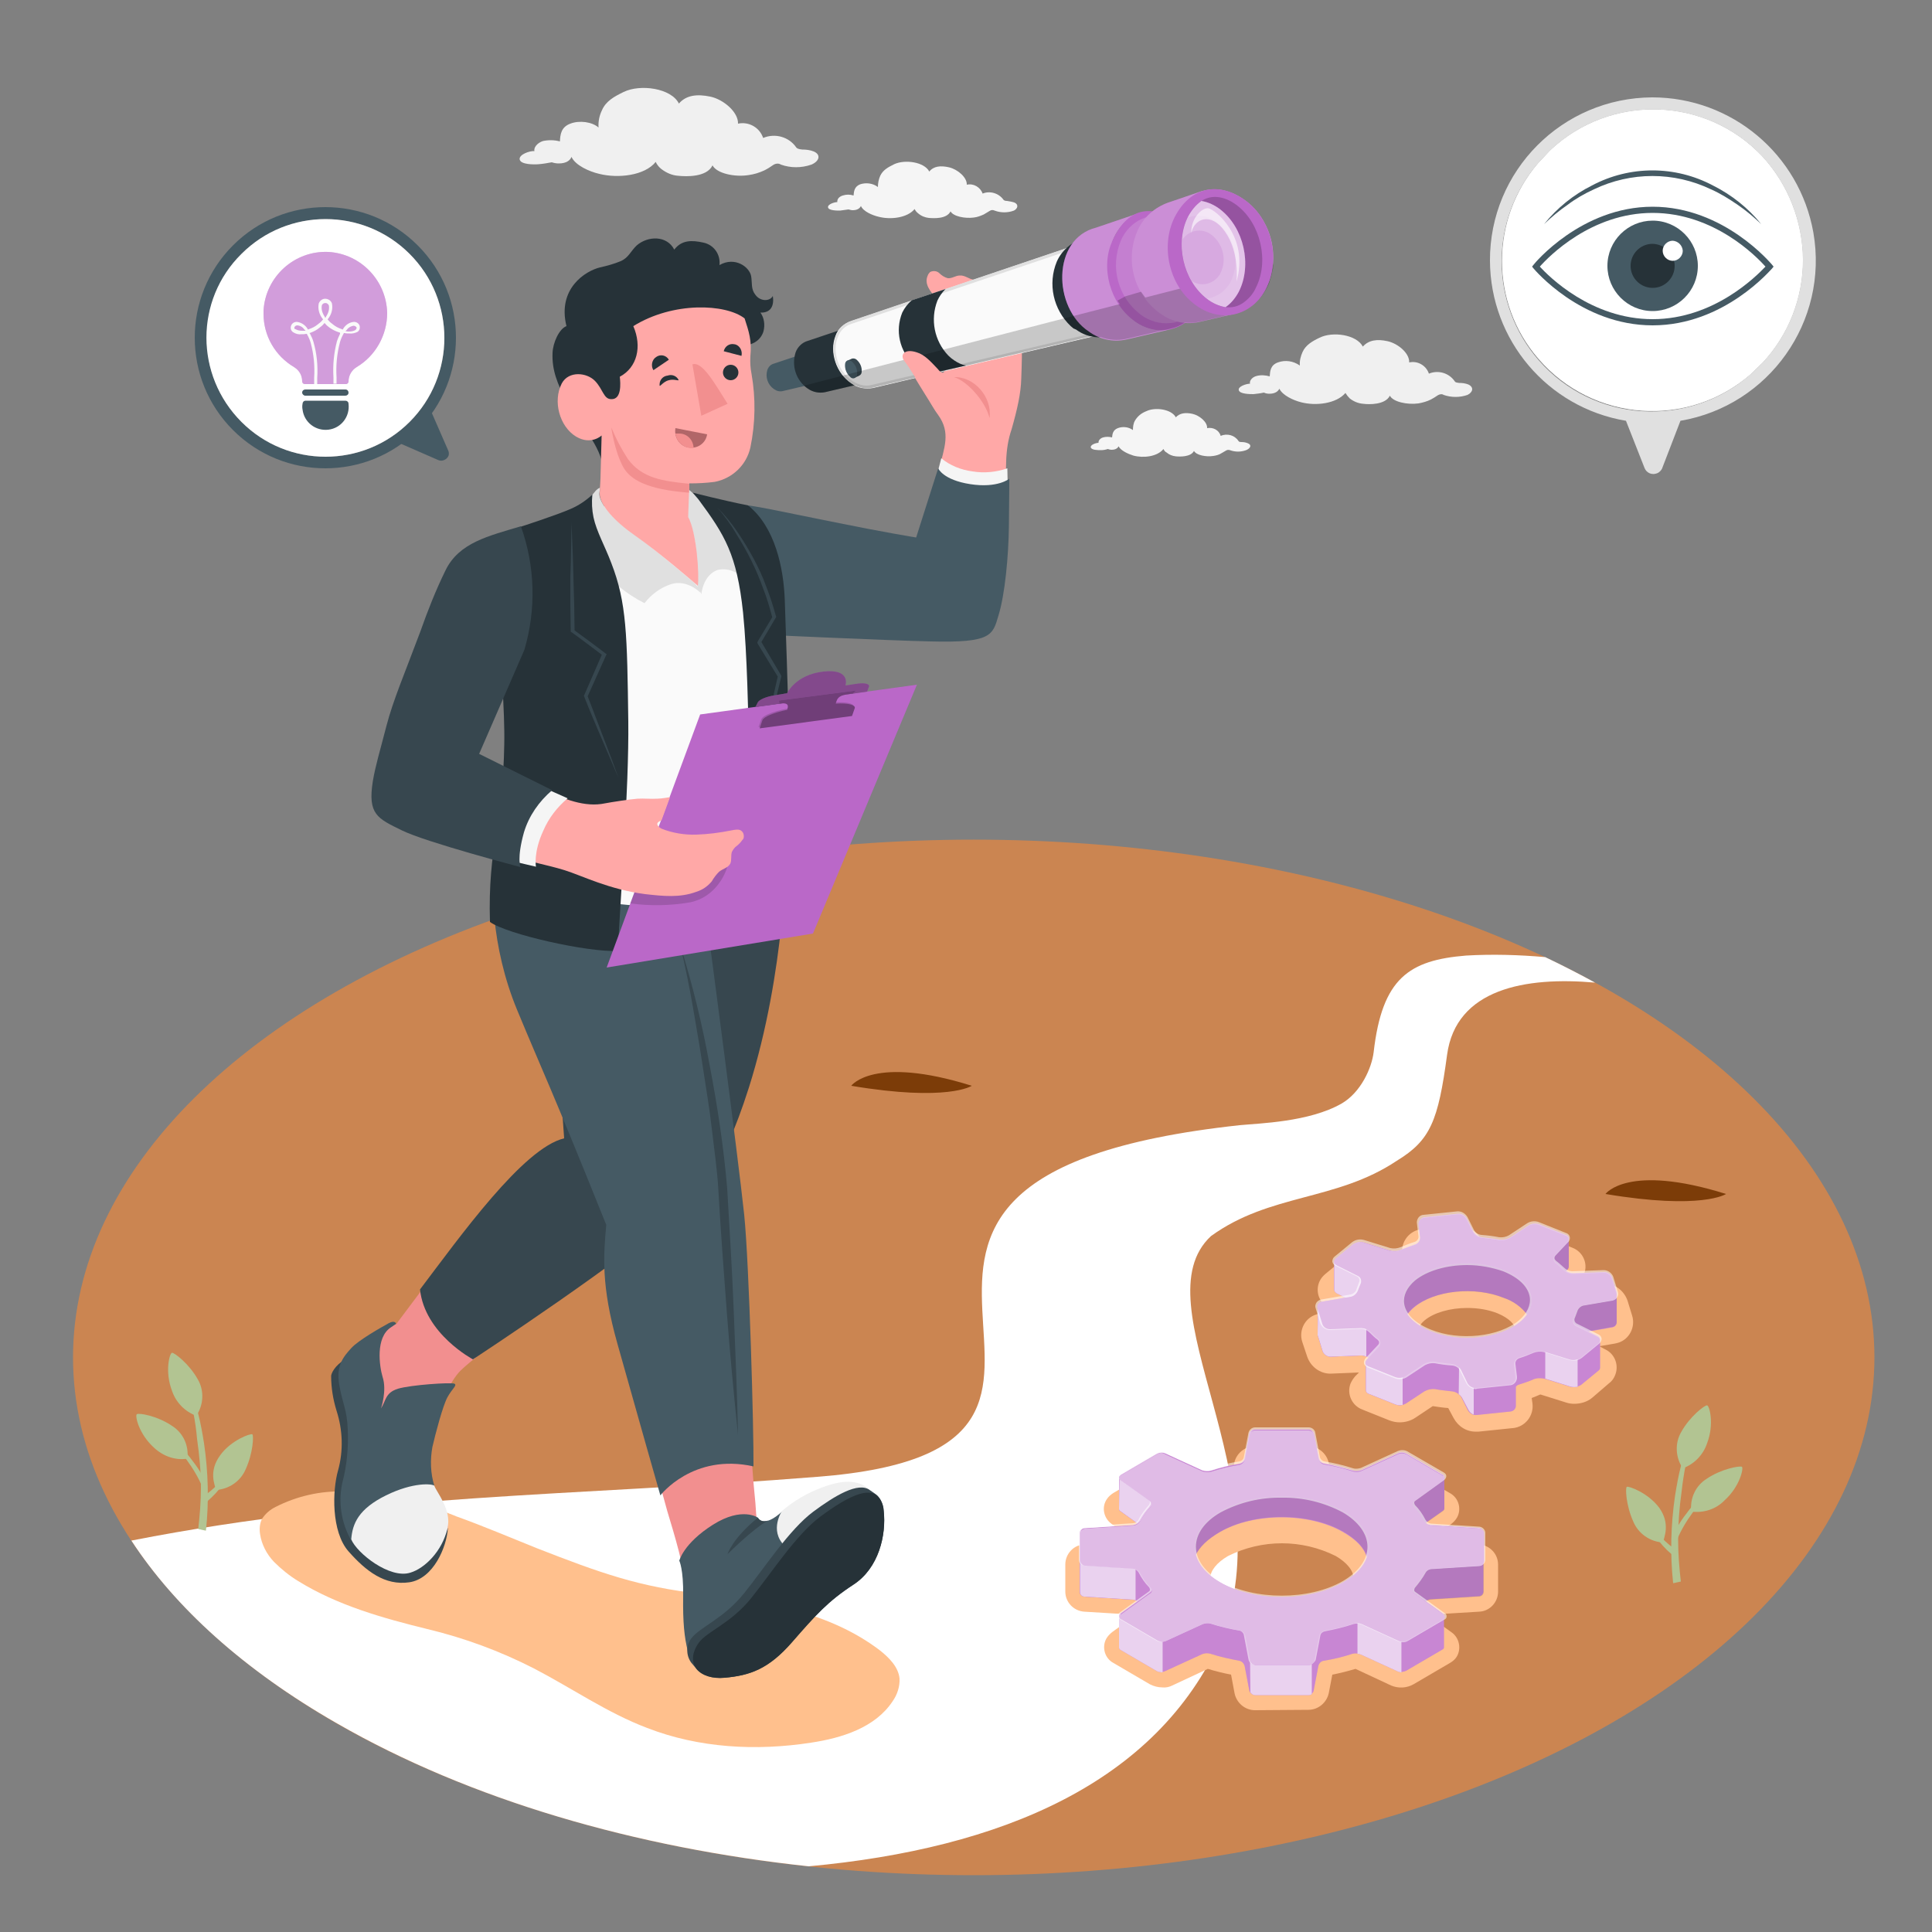 <?xml version="1.0" encoding="utf-8"?>
<!-- Generator: Adobe Illustrator 22.1.0, SVG Export Plug-In . SVG Version: 6.00 Build 0)  -->
<svg version="1.1" id="Layer_1" xmlns="http://www.w3.org/2000/svg" xmlns:xlink="http://www.w3.org/1999/xlink" x="0px" y="0px"
	 viewBox="0 0 500 500" style="enable-background:new 0 0 500 500;" xml:space="preserve">
<rect x="0" y="0" width="500" height="500" fill="#808080" stroke="none"/>
<style type="text/css">
	.st0{fill:#CB8551;}
	.st1{fill:#FFFFFF;}
	.st2{fill:#FFC08D;}
	.st3{fill:#F0F0F0;}
	.st4{fill:#F5F5F5;}
	.st5{fill:#B2C492;}
	.st6{fill:#BA68C8;}
	.st7{opacity:0.2;fill:#FFFFFF;enable-background:new    ;}
	.st8{opacity:0.1;enable-background:new    ;}
	.st9{opacity:0.7;fill:#FFFFFF;enable-background:new    ;}
	.st10{opacity:0.55;}
	.st11{fill:#E0E0E0;}
	.st12{fill:#455A64;}
	.st13{fill:#263238;}
	.st14{opacity:0.35;}
	.st15{fill:#FAFAFA;}
	.st16{fill:#37474F;}
	.st17{fill:#F28F8F;}
	.st18{fill:#FFA8A7;}
	.st19{opacity:0.25;fill:#FFFFFF;enable-background:new    ;}
	.st20{opacity:0.15;fill:#FFFFFF;enable-background:new    ;}
	.st21{opacity:0.2;enable-background:new    ;}
	.st22{opacity:0.6;fill:#FFFFFF;enable-background:new    ;}
	.st23{opacity:0.1;fill:#BA68C8;enable-background:new    ;}
	.st24{opacity:0.2;fill:#BA68C8;enable-background:new    ;}
	.st25{fill:#B16668;}
	.st26{opacity:0.15;enable-background:new    ;}
	.st27{opacity:0.3;enable-background:new    ;}
	.st28{opacity:0.4;enable-background:new    ;}
	.st29{fill:#7C3C08;}
</style>
<g id="freepik--Floor--inject-17">
	<g id="freepik--floor--inject-17_1_">
		<g id="freepik--floor--inject-17">
			<ellipse id="freepik--Grass--inject-17" class="st0" cx="252" cy="351.3" rx="233.1" ry="134"/>
			<path class="st1" d="M412.8,254.3c-4.2-2.3-8.5-4.5-12.9-6.6c-6.8-0.6-13.7-0.8-20.5-0.4c-14.7,1.2-21.7,5.8-23.9,25
				c-0.5,4.1-3.3,10.4-8.3,13.3c-8.4,4.8-21.3,5.1-26.4,5.6c-129.1,14-12,83.5-109.3,91c-62.6,5-115.7,4.4-177.5,16.5
				C45.3,416,63.1,432.2,87.2,446c34.6,19.9,77.4,32.2,122.1,37c49.9-4.6,90-21.6,106.7-58.8c16.6-41.3-21.4-86.8-2.6-104.3
				c15.3-11.1,32.4-9,48.1-19.5c8.7-5.3,10.7-10.3,13-27.4S394.8,252.7,412.8,254.3z"/>
		</g>
	</g>
</g>
<g id="freepik--Shadows--inject-17">
	<path id="freepik--Shadow--inject-17" class="st2" d="M110.6,421.6c9.6,2.3,18.8,5.7,27.6,10.2c9.8,5.1,19,11.5,29.3,15.4
		c13.4,5.2,28.2,6,42.4,3.8c8-1.2,16.6-3.9,21.1-10.7c1.2-1.7,1.9-3.8,1.8-5.9c-0.3-3-2.7-5.4-5.1-7.3c-13-9.9-29.9-12.8-46.1-14.6
		s-26.2-5.4-42.6-11.8c-7-2.8-14-5.8-21-8.3l-0.2-0.1c-3.5-1.4-7.1-2.6-10.7-3.7c-5.9-1.6-12-2.5-18.1-2.6c-6.1-0.2-12.2,1.2-17.7,4
		c-1.4,0.7-2.6,1.7-3.5,3.1c-0.6,1.2-0.7,2.6-0.5,3.9c0.4,2.7,1.7,5.2,3.6,7.2c1.9,1.9,4,3.6,6.3,5
		C87.4,415.5,99.2,418.8,110.6,421.6z"/>
	<path id="freepik--shadow--inject-17" class="st2" d="M324.8,442.6c-2.6,0-4.8-1.9-5.3-4.4l-0.9-4.8c-2-0.4-4.1-0.9-6-1.5l-9.2,4.3
		c-0.8,0.4-1.7,0.6-2.6,0.5l0,0c-1.1,0-2.2-0.3-3.2-0.8l-9.4-5.5c-2.3-1.2-3.1-4.1-1.9-6.3c0.4-0.7,0.9-1.2,1.5-1.7l5-3.6
		c-0.2-0.3-0.5-0.7-0.7-1l-11.5-0.7c-2.8-0.2-4.9-2.5-4.9-5.2v-7c0-2.8,2.2-5.1,4.9-5.2L292,399c0.2-0.4,0.4-0.7,0.7-1l-5-3.6
		c-2.1-1.5-2.7-4.4-1.2-6.5c0.4-0.6,1-1.1,1.6-1.5l9.4-5.5c1-0.5,2.1-0.8,3.2-0.8c0.9,0,1.8,0.2,2.6,0.6l9.2,4.3c2-0.6,4-1.1,6-1.5
		l0.9-4.8c0.5-2.5,2.7-4.4,5.3-4.4h13.9c2.6,0,4.8,1.9,5.3,4.4l0.9,4.8c2,0.4,4.1,0.9,6,1.5l9.2-4.3c0.8-0.4,1.7-0.6,2.6-0.6
		c1.1,0,2.2,0.3,3.2,0.8l9.4,5.5c2.3,1.2,3.1,4.1,1.9,6.3c-0.4,0.7-0.9,1.2-1.5,1.7l-5,3.6c0.2,0.4,0.5,0.7,0.7,1l11.5,0.7
		c2.8,0.2,4.9,2.5,4.9,5.2v7c0,2.8-2.2,5.1-4.9,5.2l-11.5,0.7c-0.2,0.4-0.4,0.7-0.7,1l5,3.6c2.1,1.4,2.7,4.4,1.3,6.5
		c-0.4,0.6-1,1.1-1.7,1.5l-9.4,5.5c-1.8,1-3.9,1.1-5.8,0.3l-9.2-4.3c-2,0.6-4,1.1-6,1.5l-0.9,4.7c-0.5,2.5-2.7,4.4-5.3,4.4
		L324.8,442.6z M317.8,402.7c-2.9,1.7-4.6,3.8-4.6,5.8s1.7,4.1,4.6,5.8c8.8,4.4,19.1,4.4,27.9,0c2.9-1.7,4.6-3.8,4.6-5.8
		s-1.7-4.1-4.6-5.8C336.9,398.3,326.6,398.3,317.8,402.7L317.8,402.7z"/>
	<path id="freepik--shadow--inject-17_1_" class="st2" d="M376.2,367l-1.4-2.6c-1.4-0.1-2.7-0.3-4-0.5h0l-4.5,3
		c-1.2,0.8-2.6,1.2-4.1,1.2c-0.9,0-1.8-0.2-2.6-0.5l-7-2.8c-2.7-1-4.1-4-3.1-6.7c0.3-0.7,0.7-1.3,1.2-1.9l1-1l-7.4,0.3
		c-2.7,0-5.1-1.8-6-4.4l-1.3-3.9c-0.9-2.9,0.7-6.1,3.6-7c0.3-0.1,0.5-0.2,0.8-0.2l4.1-0.7l-1.5-0.8c-2.6-1.2-3.7-4.3-2.5-6.9
		c0.3-0.7,0.9-1.4,1.5-1.9l4.5-3.7c1.3-1.1,3-1.6,4.7-1.6c0.7,0,1.4,0.1,2,0.3l6.6,2.1h0.1l0,0c0.7-0.3,1.4-0.6,2.2-0.9l-0.2-1.4
		c-0.4-3.2,1.9-6.1,5.1-6.4c0,0,0.1,0,0.1,0l8.7-0.9c0.2,0,0.4,0,0.6,0c2.5,0,4.7,1.4,5.9,3.5l1.4,2.6c1.3,0.1,2.7,0.3,4,0.5l0,0
		l4.5-3c1.2-0.8,2.6-1.2,4.1-1.2c0.9,0,1.8,0.2,2.6,0.5l7,2.8c2.7,1,4.1,4,3.1,6.7c-0.3,0.7-0.7,1.3-1.2,1.9l-1,1l7.4-0.3
		c2.7,0,5.1,1.8,6,4.4l1.2,3.9c0.9,2.9-0.7,6.1-3.6,7c-0.3,0.1-0.5,0.1-0.8,0.2l-4.1,0.7l1.5,0.8c2.6,1.2,3.7,4.3,2.5,6.9
		c-0.3,0.7-0.8,1.4-1.5,1.9l-4.3,3.7c-1.3,1.1-3,1.6-4.7,1.6c-0.7,0-1.4-0.1-2-0.3l-6.7-2.1h-0.1l0,0c-0.7,0.3-1.4,0.6-2.2,0.9
		l0.2,1.4c0.4,3.2-1.9,6.1-5.1,6.4c0,0-0.1,0-0.1,0l-8.7,0.9c-0.2,0-0.4,0-0.6,0C379.6,370.6,377.4,369.2,376.2,367z M368.7,341.7
		c-0.6,0.5-1.6,1.5-1.4,2.4s1.4,2.5,4.5,3.8c2.5,1,5.2,1.4,7.9,1.4c4.5,0,8.7-1.2,11-3.2c0.6-0.5,1.6-1.5,1.4-2.4s-1.4-2.5-4.5-3.8
		c-2.5-1-5.2-1.4-7.9-1.4C375.3,338.5,371.1,339.7,368.7,341.7z"/>
</g>
<g id="freepik--Clouds--inject-17">
	<path id="freepik--Cloud--inject-17" class="st3" d="M210.6,39.2c-1-0.4-2-0.5-3-0.5c-1-0.1-1.3-0.3-1.5-0.5
		c-1.9-2.8-5.5-3.8-8.6-2.5c-0.9-2.7-3.7-4.3-6.5-3.7c0.1-3-3.8-6.3-7.2-7s-6.2-0.4-8.1,1.8c-2-4-10-5.1-14.3-3
		c-2.5,1.2-4.6,2.4-5.6,4.7c-0.7,1.4-1,3-0.9,4.5c-1.7-1.5-5-1.9-7.3-1c-2.4,0.9-2.6,2.8-2.7,4.6c-1.4-0.4-3-0.4-4.4-0.1
		c-1.5,0.5-2.4,1.7-2.2,2.6c-1.2-0.1-4.1,0.9-3.8,2.2s3.6,1.3,4.9,1.2c1.2-0.1,2.3-0.3,3.4-0.5c0.6,0.2,1.2,0.3,1.8,0.3
		c2.1,0,3-0.9,3.3-1.7c1,2.2,4.6,3.8,7.2,4.4c4.8,1.2,11.7,0.5,14.6-3.1c0.3,0.7,0.8,1.3,1.4,1.8c1.3,1,2.8,1.7,4.5,1.8
		c2,0.2,7.3,0.4,8.8-2.7c1.1,2.1,5.8,3.1,9.4,2.5c1.4-0.2,2.7-0.6,4-1.2c0.8-0.4,1.6-0.9,2.3-1.4c0.6-0.4,1.4-0.5,2-0.1
		c2.5,0.9,5.3,0.9,7.9,0C212.1,41.7,212.5,40,210.6,39.2z"/>
	<path id="freepik--cloud--inject-17" class="st3" d="M380,99.5c-0.8-0.3-1.5-0.4-2.4-0.4c-0.8-0.1-1-0.2-1.1-0.4
		c-1.5-2.2-4.3-3-6.7-2c-0.7-2.1-2.9-3.4-5.1-2.9c0.1-2.4-2.9-4.9-5.6-5.5s-4.9-0.3-6.4,1.4c-1.6-3.1-7.8-4-11.2-2.3
		c-1.9,0.9-3.6,1.9-4.4,3.7c-0.5,1.1-0.8,2.3-0.7,3.5c-1.7-1.2-3.8-1.5-5.7-0.8c-1.9,0.7-2,2.2-2.1,3.6c-1.1-0.3-2.3-0.4-3.4-0.1
		c-1.2,0.3-1.9,1.3-1.7,2c-0.9,0-3.2,0.7-2.9,1.7s2.9,1,3.8,1c0.9-0.1,1.8-0.2,2.7-0.4c0.4,0.2,0.9,0.3,1.4,0.3
		c1.6,0,2.3-0.7,2.6-1.3c0.8,1.7,3.6,3,5.6,3.5c3.8,1,9.1,0.4,11.5-2.4c0.3,0.5,0.7,1,1.1,1.4c1,0.8,2.2,1.3,3.5,1.4
		c1.5,0.2,5.7,0.3,6.9-2.1c0.8,1.6,4.5,2.4,7.4,2c1.1-0.2,2.2-0.5,3.2-1c0.6-0.3,1.2-0.7,1.8-1.1c0.5-0.3,1.1-0.4,1.5-0.1
		c2,0.7,4.2,0.7,6.2,0C381.2,101.5,381.5,100.2,380,99.5z"/>
	<path id="freepik--cloud--inject-17_1_" class="st4" d="M262.5,52.4c-0.6-0.2-1.3-0.3-1.9-0.4c-0.6,0-0.8-0.2-0.9-0.3
		c-1.2-1.7-3.5-2.4-5.4-1.6c-0.6-1.7-2.4-2.7-4.1-2.3c0.1-1.9-2.4-4-4.6-4.5s-4-0.3-5.1,1.1c-1.3-2.5-6.3-3.2-9.1-1.9
		c-1.6,0.8-2.9,1.5-3.6,3c-0.4,0.9-0.6,1.9-0.6,2.9c-1.3-1-3.1-1.2-4.6-0.7c-1.5,0.6-1.6,1.8-1.7,2.9c-0.9-0.3-1.9-0.3-2.8,0
		c-1,0.3-1.5,1-1.4,1.7c-0.8,0-2.6,0.6-2.4,1.4s2.3,0.8,3.1,0.8c0.7-0.1,1.5-0.2,2.2-0.3c0.4,0.1,0.7,0.2,1.1,0.2
		c1.3,0,1.9-0.6,2.1-1.1c0.6,1.4,2.9,2.4,4.6,2.8c3.1,0.8,7.4,0.3,9.3-2c0.2,0.4,0.5,0.8,0.9,1.1c0.8,0.7,1.8,1.1,2.8,1.2
		c1.3,0.1,4.6,0.3,5.6-1.7c0.7,1.3,3.7,1.9,6,1.6c0.9-0.1,1.7-0.4,2.6-0.8c0.5-0.3,1-0.6,1.5-0.9c0.4-0.3,0.9-0.3,1.3-0.1
		c1.6,0.6,3.4,0.6,5,0C263.4,54,263.7,52.9,262.5,52.4z"/>
	<path id="freepik--cloud--inject-17_2_" class="st4" d="M322.9,114.7c-0.5-0.2-1-0.3-1.6-0.3c-0.5,0-0.7-0.1-0.8-0.3
		c-1-1.5-2.9-2-4.6-1.3c-0.4-1.5-2-2.3-3.5-2c0.1-1.6-2-3.3-3.8-3.7s-3.3-0.2-4.3,0.9c-1.1-2.1-5.3-2.7-7.6-1.6
		c-1.3,0.5-2.3,1.3-3,2.5c-0.4,0.7-0.5,1.6-0.5,2.4c-1.1-0.8-2.6-1-3.9-0.5c-1.3,0.5-1.4,1.5-1.5,2.4c-0.8-0.2-1.6-0.2-2.3,0
		c-0.8,0.2-1.3,0.9-1.2,1.4c-0.6,0-2.2,0.5-2,1.2s1.9,0.7,2.6,0.7c0.6,0,1.2-0.1,1.8-0.3c0.3,0.1,0.6,0.2,1,0.2
		c1.1,0,1.6-0.5,1.8-0.9c0.5,1.1,2.5,2,3.8,2.4c2.6,0.7,6.2,0.3,7.8-1.7c0.2,0.4,0.4,0.7,0.8,0.9c0.7,0.6,1.5,0.9,2.4,1
		c1,0.1,3.9,0.2,4.7-1.4c0.6,1.1,3.1,1.6,5,1.3c0.7-0.1,1.5-0.3,2.1-0.7c0.4-0.2,0.8-0.5,1.2-0.7c0.3-0.2,0.7-0.2,1-0.1
		c1.4,0.5,2.8,0.5,4.2,0C323.7,116,324,115.1,322.9,114.7z"/>
</g>
<g id="freepik--Plants--inject-17">
	<g id="freepik--plants--inject-17_1_">
		<g id="freepik--plants--inject-17">
			<path class="st5" d="M50.8,366.4c1.9-2.8,2.1-6.5,0.4-9.4c-2.2-4-6.1-7-6.7-6.9s-1.9,4.8,0,9.8C45.5,362.9,47.8,365.3,50.8,366.4
				z"/>
			<path class="st5" d="M48.5,377.5c0.4-3.4-1.1-6.7-4-8.5c-3.8-2.6-8.6-3.4-9.1-3s0.5,5.1,4.5,8.7C42.3,376.9,45.4,378,48.5,377.5z
				"/>
			<path class="st5" d="M55.9,385.6c3.4-0.2,6.4-2.3,7.7-5.4c1.9-4.2,2.1-8.7,1.7-9s-5.5,1.5-8.3,5.4
				C53.9,380.8,55.6,384.3,55.9,385.6z"/>
			<path class="st5" d="M52,385c0,3.6-0.3,7.2-0.7,10.7c0.6,0.1,1.2,0.3,1.8,0.4h0.2c0.8-7.5,0.6-15.1-0.5-22.6
				c-0.8-5-1.8-10.3-4.2-14.9c0-0.1-0.3,0-0.3,0.1c1.4,4.5,2.3,9.1,2.7,13.7C51.6,376.6,52,380.8,52,385z"/>
			<path class="st5" d="M53.7,388.5c1.5-1.3,2.9-2.8,4.1-4.5c1.2-1.5,2.2-3.3,2.7-5.2c0.1-0.3-0.3,0-0.3,0.1c-0.9,1.5-1.9,2.9-3,4.3
				c-1.2,1.4-2.6,2.7-4.1,3.7c-0.4,0.3-0.6,0.8-0.5,1.3c0.1,0.3,0.5,0.5,0.9,0.3C53.5,388.6,53.6,388.6,53.7,388.5z"/>
			<path class="st5" d="M53.5,384.6c-0.9-2.8-2.3-4.8-4.4-7.5c-0.8-1-1.7-2-2.7-2.9c-1.1-1.1-2.4-2-3.8-2.7c-0.1,0-0.5,0-0.4,0
				c1.2,1,2.3,2,3.4,3.1c1,1,1.9,2.1,2.7,3.2c1.7,2.3,3.1,4.7,4.2,7.3C52.7,385.7,53.6,385.1,53.5,384.6z"/>
		</g>
	</g>
	<g id="freepik--plants--inject-17_3_">
		<g id="freepik--plants--inject-17_2_">
			<path class="st5" d="M435.5,380c-1.9-2.8-2.1-6.5-0.4-9.4c2.2-4,6.1-7,6.7-6.9s1.9,4.8,0,9.8C440.8,376.5,438.5,378.9,435.5,380z
				"/>
			<path class="st5" d="M437.7,391.2c-0.4-3.4,1.1-6.7,4-8.5c3.8-2.6,8.6-3.4,9.1-3.1s-0.5,5.1-4.5,8.7
				C444.1,390.6,440.9,391.6,437.7,391.2z"/>
			<path class="st5" d="M430.4,399.2c-3.4-0.2-6.4-2.3-7.7-5.4c-1.9-4.2-2.1-8.7-1.7-9s5.5,1.5,8.4,5.4
				C432.4,394.4,430.6,397.9,430.4,399.2z"/>
			<path class="st5" d="M434.3,398.6c0,3.6,0.3,7.2,0.7,10.7c-0.6,0.1-1.2,0.3-1.8,0.4H433c-0.8-7.5-0.6-15.1,0.5-22.6
				c0.8-5,1.8-10.3,4.2-14.9c0-0.1,0.3,0,0.3,0.1c-1.4,4.5-2.3,9.1-2.8,13.7C434.6,390.2,434.3,394.4,434.3,398.6z"/>
			<path class="st5" d="M432.6,402.2c-1.6-1.3-2.9-2.8-4.1-4.5c-1.2-1.5-2.1-3.3-2.7-5.2c-0.1-0.3,0.3,0,0.3,0.1
				c0.9,1.5,1.9,2.9,3,4.3c1.2,1.4,2.5,2.7,4.1,3.8c0.4,0.3,0.6,0.8,0.5,1.3c-0.2,0.3-0.6,0.4-0.9,0.3
				C432.7,402.2,432.6,402.2,432.6,402.2z"/>
			<path class="st5" d="M432.8,398.2c0.9-2.8,2.3-4.8,4.4-7.5c0.8-1,1.7-2,2.7-2.9c1.1-1.1,2.4-2,3.9-2.7c0.1,0,0.5,0,0.4,0
				c-1.2,1-2.3,2-3.4,3.1c-1,1-1.9,2.1-2.7,3.2c-1.7,2.3-3.1,4.7-4.2,7.3C433.6,399.3,432.6,398.7,432.8,398.2z"/>
		</g>
	</g>
</g>
<g id="freepik--Gears--inject-17">
	<g id="freepik--Gear--inject-17">
		<path class="st6" d="M362.6,323.4c-0.9,0.4-1.9,0.4-2.9,0.2l-6.8-2.1c-0.9-0.2-1.9,0-2.7,0.5l-4.5,3.7c-0.3,0.2-0.4,0.5-0.4,0.8
			l0,0v7.2l0,0c0,0.4,0.3,0.7,0.6,0.9l2.4,1.2l-6.2,1.1c-0.7,0.1-1.1,0.7-1.1,1.3l0,0v7.2l0,0c0,0.1,0,0.3,0.1,0.4l1.2,3.9
			c0.3,0.8,1.1,1.4,2,1.4l8-0.3c0.7,0,1.4,0.2,1.9,0.6l-0.4,0.4c-0.2,0.2-0.3,0.5-0.3,0.8l0,0v7.2l0,0c0,0.4,0.3,0.8,0.7,0.9l7,2.8
			c0.9,0.3,1.9,0.2,2.7-0.3l4.7-3.1c0.9-0.5,1.8-0.7,2.8-0.6c1.5,0.3,3,0.4,4.5,0.6c0.9,0.1,1.8,0.7,2.3,1.5l1.7,3.4
			c0.5,0.8,1.3,1.3,2.3,1.2l8.7-0.9c0.8-0.1,1.4-0.7,1.4-1.5l0,0v-4.9c0.2-0.3,0.5-0.5,0.9-0.6c1.2-0.4,2.5-0.8,3.6-1.3
			c0.9-0.4,1.9-0.4,2.9-0.2l6.8,2.1c0.9,0.2,1.9,0,2.7-0.5l4.5-3.7c0.3-0.2,0.4-0.5,0.4-0.8l0,0v-7.2l0,0c0-0.4-0.3-0.7-0.6-0.9
			l-2.4-1.2l6.2-1.1c0.6-0.1,1.1-0.6,1.1-1.3l0,0V335l0,0c0-0.2,0-0.3,0-0.5l-1.2-3.9c-0.3-0.8-1.1-1.4-2-1.4l-8,0.3
			c-0.7,0-1.4-0.2-1.9-0.6l0.4-0.4c0.2-0.2,0.3-0.5,0.3-0.8l0,0v-7.1l0,0v-0.1l0,0c0-0.4-0.3-0.8-0.7-0.9l-7-2.8
			c-0.9-0.3-1.9-0.2-2.7,0.3l-4.7,3.1c-0.9,0.5-1.8,0.7-2.8,0.6c-1.5-0.3-3-0.4-4.5-0.6c-0.9-0.1-1.8-0.7-2.3-1.5l-1.7-3.4
			c-0.5-0.8-1.3-1.3-2.3-1.2l-8.7,0.9c-0.8,0.1-1.4,0.8-1.4,1.7c0,0,0,0,0,0l0.4,3.3c0.1,0.9-0.5,1.7-1.3,2
			C365,322.5,363.8,322.9,362.6,323.4z M393.4,342.1c-5.3,4.4-15.7,5.5-23.2,2.4c-2.4-0.8-4.5-2.3-6-4.3c0.5-0.7,1.1-1.3,1.8-1.9
			c5.3-4.4,15.7-5.5,23.2-2.4c2.4,0.8,4.5,2.3,6,4.3C394.7,340.9,394.1,341.6,393.4,342.1z"/>
		<path class="st7" d="M362.6,323.4c-0.9,0.4-1.9,0.4-2.9,0.2l-6.8-2.1c-0.9-0.2-1.9,0-2.7,0.5l-4.5,3.7c-0.3,0.2-0.4,0.5-0.4,0.8
			l0,0v7.2l0,0c0,0.4,0.3,0.7,0.6,0.9l2.4,1.2l-6.2,1.1c-0.7,0.1-1.1,0.7-1.1,1.3l0,0v7.2l0,0c0,0.1,0,0.3,0.1,0.4l1.2,3.9
			c0.3,0.8,1.1,1.4,2,1.4l8-0.3c0.7,0,1.4,0.2,1.9,0.6l-0.4,0.4c-0.2,0.2-0.3,0.5-0.3,0.8l0,0v7.2l0,0c0,0.4,0.3,0.8,0.7,0.9l7,2.8
			c0.9,0.3,1.9,0.2,2.7-0.3l4.7-3.1c0.9-0.5,1.8-0.7,2.8-0.6c1.5,0.3,3,0.4,4.5,0.6c0.9,0.1,1.8,0.7,2.3,1.5l1.7,3.4
			c0.5,0.8,1.3,1.3,2.3,1.2l8.7-0.9c0.8-0.1,1.4-0.7,1.4-1.5l0,0v-4.9c0.2-0.3,0.5-0.5,0.9-0.6c1.2-0.4,2.5-0.8,3.6-1.3
			c0.9-0.4,1.9-0.4,2.9-0.2l6.8,2.1c0.9,0.2,1.9,0,2.7-0.5l4.5-3.7c0.3-0.2,0.4-0.5,0.4-0.8l0,0v-7.2l0,0c0-0.4-0.3-0.7-0.6-0.9
			l-2.4-1.2l6.2-1.1c0.6-0.1,1.1-0.6,1.1-1.3l0,0V335l0,0c0-0.2,0-0.3,0-0.5l-1.2-3.9c-0.3-0.8-1.1-1.4-2-1.4l-8,0.3
			c-0.7,0-1.4-0.2-1.9-0.6l0.4-0.4c0.2-0.2,0.3-0.5,0.3-0.8l0,0v-7.1l0,0v-0.1l0,0c0-0.4-0.3-0.8-0.7-0.9l-7-2.8
			c-0.9-0.3-1.9-0.2-2.7,0.3l-4.7,3.1c-0.9,0.5-1.8,0.7-2.8,0.6c-1.5-0.3-3-0.4-4.5-0.6c-0.9-0.1-1.8-0.7-2.3-1.5l-1.7-3.4
			c-0.5-0.8-1.3-1.3-2.3-1.2l-8.7,0.9c-0.8,0.1-1.4,0.8-1.4,1.7c0,0,0,0,0,0l0.4,3.3c0.1,0.9-0.5,1.7-1.3,2
			C365,322.5,363.8,322.9,362.6,323.4z M393.4,342.1c-5.3,4.4-15.7,5.5-23.2,2.4c-2.4-0.8-4.5-2.3-6-4.3c0.5-0.7,1.1-1.3,1.8-1.9
			c5.3-4.4,15.7-5.5,23.2-2.4c2.4,0.8,4.5,2.3,6,4.3C394.7,340.9,394.1,341.6,393.4,342.1z"/>
		<path class="st8" d="M407.3,340.9c-0.4,0.7-0.1,1.6,0.6,2c0,0,0,0,0,0l3.2,1.6l6.2-1.1c0.6-0.1,1.1-0.6,1.1-1.3v-7.1
			c0,0.6-0.5,1.1-1.1,1.2l-7.6,1.3c-0.9,0.2-1.6,0.9-1.9,1.8C407.7,339.9,407.5,340.4,407.3,340.9z M406,320.6
			c0,0.3-0.1,0.6-0.3,0.8l-3.2,3.4c-0.5,0.6-0.5,1.4,0.1,1.9c0,0,0.1,0.1,0.1,0.1c0.7,0.5,1.3,1.1,1.9,1.7c0.2,0.2,0.4,0.4,0.7,0.5
			l0.4-0.4c0.2-0.2,0.3-0.5,0.3-0.8l0,0L406,320.6z"/>
		<path class="st8" d="M389.2,328.7c6.5,2.6,8.8,7.4,6,11.5c-1.5-2-3.6-3.5-6-4.3c-7.6-3-18-2-23.3,2.4c-0.7,0.5-1.3,1.2-1.8,1.9
			c-2-2.9-1.6-6.3,1.8-9.1C371.3,326.7,381.7,325.6,389.2,328.7z"/>
		<path class="st6" d="M377.5,360.8c0.3,0.2,0.6,0.5,0.8,0.8l1.8,3.4c0.3,0.5,0.7,0.9,1.3,1.1v-7.2c-0.5-0.2-1-0.6-1.3-1.1l-1.8-3.4
			c-0.2-0.3-0.4-0.6-0.7-0.8L377.5,360.8z M353.5,359.8c0,0.4,0.3,0.8,0.7,0.9l7,2.8c0.6,0.2,1.2,0.2,1.8,0.1v-7.2
			c-0.6,0.2-1.2,0.1-1.8-0.1l-7-2.8c-0.4-0.1-0.7-0.5-0.7-0.9l0,0L353.5,359.8z M399.9,356.8l6.7,2.1c0.6,0.1,1.1,0.1,1.7,0v-7.2
			c-0.6,0.2-1.1,0.2-1.7,0l-6.7-2.1L399.9,356.8z M341,345.4c0,0.1,0,0.3,0.1,0.4l1.2,3.9c0.3,0.8,1.1,1.4,2,1.4l8-0.3
			c0.4,0,0.9,0.1,1.3,0.3v-7.2c-0.4-0.2-0.8-0.2-1.2-0.3l-8,0.3c-0.9,0-1.7-0.6-2-1.4l-1.2-3.9c0-0.1-0.1-0.3-0.1-0.4L341,345.4z
			 M345.3,333.8L345.3,333.8c0,0.4,0.3,0.7,0.6,0.9l2.4,1.2l1.4-0.2c0.9-0.2,1.6-0.9,1.9-1.8c0.2-0.5,0.3-1,0.6-1.5
			c0.1-0.1,0.1-0.2,0.1-0.4c0.1-0.3,0-0.6,0-0.9c-0.1-0.2-0.2-0.4-0.4-0.6c-0.1-0.1-0.2-0.2-0.3-0.2l-5.6-2.8
			c-0.1-0.1-0.2-0.2-0.4-0.3c-0.1-0.1-0.2-0.2-0.2-0.4c0-0.1-0.1-0.2-0.1-0.3L345.3,333.8z"/>
		<path class="st9" d="M377.5,360.8c0.3,0.2,0.6,0.5,0.8,0.8l1.8,3.4c0.3,0.5,0.7,0.9,1.3,1.1v-7.2c-0.5-0.2-1-0.6-1.3-1.1l-1.8-3.4
			c-0.2-0.3-0.4-0.6-0.7-0.8L377.5,360.8z M353.5,359.8c0,0.4,0.3,0.8,0.7,0.9l7,2.8c0.6,0.2,1.2,0.2,1.8,0.1v-7.2
			c-0.6,0.2-1.2,0.1-1.8-0.1l-7-2.8c-0.4-0.1-0.7-0.5-0.7-0.9l0,0L353.5,359.8z M399.9,356.8l6.7,2.1c0.6,0.1,1.1,0.1,1.7,0v-7.2
			c-0.6,0.2-1.1,0.2-1.7,0l-6.7-2.1L399.9,356.8z M341,345.4c0,0.1,0,0.3,0.1,0.4l1.2,3.9c0.3,0.8,1.1,1.4,2,1.4l8-0.3
			c0.4,0,0.9,0.1,1.3,0.3v-7.2c-0.4-0.2-0.8-0.2-1.2-0.3l-8,0.3c-0.9,0-1.7-0.6-2-1.4l-1.2-3.9c0-0.1-0.1-0.3-0.1-0.4L341,345.4z
			 M345.3,333.8L345.3,333.8c0,0.4,0.3,0.7,0.6,0.9l2.4,1.2l1.4-0.2c0.9-0.2,1.6-0.9,1.9-1.8c0.2-0.5,0.3-1,0.6-1.5
			c0.1-0.1,0.1-0.2,0.1-0.4c0.1-0.3,0-0.6,0-0.9c-0.1-0.2-0.2-0.4-0.4-0.6c-0.1-0.1-0.2-0.2-0.3-0.2l-5.6-2.8
			c-0.1-0.1-0.2-0.2-0.4-0.3c-0.1-0.1-0.2-0.2-0.2-0.4c0-0.1-0.1-0.2-0.1-0.3L345.3,333.8z"/>
		<path class="st6" d="M350.2,322l-4.5,3.7c-0.4,0.3-0.6,0.9-0.3,1.3c0.1,0.2,0.3,0.3,0.5,0.4l5.6,2.8c0.7,0.4,1,1.3,0.6,2.1
			c0,0,0,0,0,0c-0.2,0.5-0.4,1-0.6,1.5c-0.3,0.9-1,1.6-1.9,1.8l-7.6,1.3c-0.7,0.1-1.2,0.8-1.1,1.5c0,0.1,0,0.2,0.1,0.3l1.2,3.9
			c0.3,0.9,1.1,1.4,2,1.4l8-0.3c1,0,1.9,0.4,2.6,1.1c0.6,0.6,1.2,1.2,1.9,1.7c0.6,0.4,0.7,1.3,0.3,1.9c0,0-0.1,0.1-0.1,0.1l-3.2,3.4
			c-0.4,0.4-0.5,1-0.1,1.4c0.1,0.1,0.3,0.2,0.5,0.3l7,2.8c0.9,0.3,1.9,0.2,2.7-0.3l4.7-3.1c0.9-0.5,1.8-0.7,2.8-0.6
			c1.5,0.3,3,0.4,4.5,0.6c0.9,0.1,1.8,0.7,2.3,1.5l1.7,3.5c0.5,0.8,1.3,1.3,2.3,1.2l8.7-0.9c0.8-0.1,1.4-0.8,1.4-1.7c0,0,0,0,0,0
			l-0.4-3.3c-0.1-0.9,0.5-1.7,1.3-2c1.2-0.4,2.5-0.8,3.6-1.3c0.9-0.4,1.9-0.4,2.9-0.2l6.8,2.1c0.9,0.2,1.9,0,2.7-0.5l4.5-3.7
			c0.4-0.3,0.6-0.9,0.3-1.3c-0.1-0.2-0.3-0.3-0.5-0.4l-5.6-2.8c-0.7-0.4-1-1.3-0.6-2.1c0,0,0,0,0,0c0.2-0.5,0.4-1,0.6-1.5
			c0.3-0.9,1-1.6,1.9-1.8l7.6-1.3c0.7-0.1,1.2-0.8,1.1-1.5c0-0.1,0-0.2-0.1-0.3l-1.2-3.9c-0.3-0.8-1.1-1.4-2-1.4l-8,0.3
			c-1,0-1.9-0.4-2.6-1.1c-0.6-0.6-1.2-1.2-1.9-1.7c-0.6-0.4-0.7-1.3-0.3-1.9c0,0,0.1-0.1,0.1-0.1l3.2-3.4c0.4-0.4,0.5-1,0.1-1.4
			c-0.1-0.1-0.3-0.2-0.5-0.3l-7-2.8c-0.9-0.3-1.9-0.2-2.7,0.3l-4.7,3.1c-0.9,0.5-1.8,0.7-2.8,0.6c-1.5-0.3-3-0.4-4.5-0.6
			c-0.9-0.1-1.8-0.7-2.3-1.5l-1.7-3.4c-0.5-0.8-1.3-1.3-2.3-1.2l-8.7,0.9c-0.8,0.1-1.4,0.8-1.4,1.6c0,0,0,0,0,0.1l0.4,3.3
			c0.1,0.9-0.5,1.7-1.3,2c-1.2,0.4-2.5,0.8-3.6,1.3c-0.9,0.4-1.9,0.4-2.9,0.2l-6.8-2.1C352,321.3,351,321.5,350.2,322z M389.2,328.7
			c7.6,3,9.5,9,4.2,13.4s-15.7,5.5-23.2,2.4s-9.5-9-4.2-13.4S381.7,325.6,389.2,328.7L389.2,328.7z"/>
		<g class="st10">
			<path class="st1" d="M350.2,322l-4.5,3.7c-0.4,0.3-0.6,0.9-0.3,1.3c0.1,0.2,0.3,0.3,0.5,0.4l5.6,2.8c0.7,0.4,1,1.3,0.6,2.1
				c0,0,0,0,0,0c-0.2,0.5-0.4,1-0.6,1.5c-0.3,0.9-1,1.6-1.9,1.8l-7.6,1.3c-0.7,0.1-1.2,0.8-1.1,1.5c0,0.1,0,0.2,0.1,0.3l1.2,3.9
				c0.3,0.9,1.1,1.4,2,1.4l8-0.3c1,0,1.9,0.4,2.6,1.1c0.6,0.6,1.2,1.2,1.9,1.7c0.6,0.4,0.7,1.3,0.3,1.9c0,0-0.1,0.1-0.1,0.1
				l-3.2,3.4c-0.4,0.4-0.5,1-0.1,1.4c0.1,0.1,0.3,0.2,0.5,0.3l7,2.8c0.9,0.3,1.9,0.2,2.7-0.3l4.7-3.1c0.9-0.5,1.8-0.7,2.8-0.6
				c1.5,0.3,3,0.4,4.5,0.6c0.9,0.1,1.8,0.7,2.3,1.5l1.7,3.5c0.5,0.8,1.3,1.3,2.3,1.2l8.7-0.9c0.8-0.1,1.4-0.8,1.4-1.7c0,0,0,0,0,0
				l-0.4-3.3c-0.1-0.9,0.5-1.7,1.3-2c1.2-0.4,2.5-0.8,3.6-1.3c0.9-0.4,1.9-0.4,2.9-0.2l6.8,2.1c0.9,0.2,1.9,0,2.7-0.5l4.5-3.7
				c0.4-0.3,0.6-0.9,0.3-1.3c-0.1-0.2-0.3-0.3-0.5-0.4l-5.6-2.8c-0.7-0.4-1-1.3-0.6-2.1c0,0,0,0,0,0c0.2-0.5,0.4-1,0.6-1.5
				c0.3-0.9,1-1.6,1.9-1.8l7.6-1.3c0.7-0.1,1.2-0.8,1.1-1.5c0-0.1,0-0.2-0.1-0.3l-1.2-3.9c-0.3-0.8-1.1-1.4-2-1.4l-8,0.3
				c-1,0-1.9-0.4-2.6-1.1c-0.6-0.6-1.2-1.2-1.9-1.7c-0.6-0.4-0.7-1.3-0.3-1.9c0,0,0.1-0.1,0.1-0.1l3.2-3.4c0.4-0.4,0.5-1,0.1-1.4
				c-0.1-0.1-0.3-0.2-0.5-0.3l-7-2.8c-0.9-0.3-1.9-0.2-2.7,0.3l-4.7,3.1c-0.9,0.5-1.8,0.7-2.8,0.6c-1.5-0.3-3-0.4-4.5-0.6
				c-0.9-0.1-1.8-0.7-2.3-1.5l-1.7-3.4c-0.5-0.8-1.3-1.3-2.3-1.2l-8.7,0.9c-0.8,0.1-1.4,0.8-1.4,1.6c0,0,0,0,0,0.1l0.4,3.3
				c0.1,0.9-0.5,1.7-1.3,2c-1.2,0.4-2.5,0.8-3.6,1.3c-0.9,0.4-1.9,0.4-2.9,0.2l-6.8-2.1C352,321.3,351,321.5,350.2,322z
				 M389.2,328.7c7.6,3,9.5,9,4.2,13.4s-15.7,5.5-23.2,2.4s-9.5-9-4.2-13.4S381.7,325.6,389.2,328.7L389.2,328.7z"/>
			<path class="st1" d="M382,359.5c-1,0-2-0.6-2.5-1.5l-1.7-3.4c-0.4-0.7-1.1-1.1-1.9-1.2c-1.5-0.1-3.1-0.3-4.6-0.6
				c-0.9-0.1-1.7,0.1-2.5,0.5l-4.7,3.1c-0.9,0.6-2.1,0.7-3.1,0.3l-7-2.8c-0.5-0.2-0.9-0.6-1-1c-0.1-0.5,0.1-1,0.4-1.4l3.2-3.4
				c0.2-0.2,0.3-0.4,0.3-0.7c0-0.3-0.2-0.5-0.4-0.7c-0.7-0.5-1.3-1.1-2-1.8c-0.6-0.6-1.4-1-2.3-1l-8,0.3c-1.1,0-2.1-0.7-2.5-1.7
				l-1.2-3.9c-0.2-0.5-0.1-1,0.2-1.5c0.3-0.4,0.7-0.7,1.3-0.8l7.6-1.3c0.7-0.2,1.3-0.7,1.5-1.5c0.2-0.5,0.4-1.1,0.6-1.6
				c0.3-0.5,0.1-1.2-0.4-1.5c0,0,0,0,0,0l-5.6-2.8c-0.5-0.2-0.8-0.6-0.9-1.1c0-0.5,0.2-1,0.6-1.3l4.5-3.7c0.9-0.7,2-0.9,3.1-0.6
				l6.8,2.1c0.9,0.2,1.8,0.1,2.6-0.2c1.2-0.5,2.4-1,3.7-1.4c0.6-0.2,1.1-0.8,1-1.5l-0.4-3.3c-0.1-0.5,0.1-1.1,0.4-1.5
				c0.3-0.4,0.8-0.7,1.3-0.7l8.7-0.9c1.1-0.1,2.1,0.5,2.7,1.5l1.7,3.4c0.4,0.7,1.1,1.1,1.9,1.2c1.5,0.1,3.1,0.3,4.6,0.6
				c0.9,0.1,1.8-0.1,2.5-0.5l4.7-3.1c0.9-0.6,2.1-0.7,3.1-0.3l7,2.8c0.7,0.2,1.2,1,0.9,1.8c-0.1,0.2-0.2,0.5-0.4,0.6l-3.2,3.4
				c-0.2,0.2-0.3,0.4-0.3,0.7c0,0.3,0.2,0.5,0.4,0.7c0.7,0.5,1.3,1.1,2,1.7c0.6,0.6,1.4,1,2.3,1l8-0.3c1.1,0,2.1,0.7,2.5,1.7
				l1.2,3.9c0.3,0.9-0.2,1.9-1.1,2.2c-0.1,0-0.2,0.1-0.3,0.1l-7.6,1.3c-0.7,0.2-1.3,0.8-1.5,1.5c-0.2,0.5-0.4,1.1-0.6,1.6
				c-0.3,0.5-0.1,1.2,0.4,1.5c0,0,0,0,0,0l5.6,2.8c0.5,0.2,0.8,0.6,0.9,1.1c0,0.5-0.2,1-0.6,1.3l-4.5,3.7c-0.9,0.7-2,0.9-3.1,0.6
				l-6.8-2.1c-0.9-0.2-1.8-0.1-2.6,0.2c-1.2,0.5-2.4,1-3.7,1.4c-0.6,0.2-1.1,0.8-1,1.5l0.4,3.3c0.1,1.1-0.7,2.1-1.7,2.2l-8.7,0.9
				L382,359.5z M370.9,351.9c0.2,0,0.4,0,0.6,0c1.5,0.3,3,0.4,4.5,0.5c1.1,0.1,2.1,0.8,2.6,1.7l1.7,3.4c0.4,0.6,1.1,1,1.8,1l8.7-0.9
				c0.6-0.1,1.1-0.6,1-1.2c0,0,0,0,0,0l-0.4-3.3c-0.1-1.1,0.6-2.1,1.6-2.4c1.2-0.4,2.4-0.8,3.6-1.3c1-0.4,2.1-0.5,3.2-0.2l6.8,2.1
				c0.8,0.2,1.6,0,2.3-0.5l4.5-3.7c0.2-0.1,0.3-0.3,0.3-0.5c0-0.2-0.2-0.4-0.4-0.4l-5.6-2.8c-0.9-0.5-1.3-1.7-0.8-2.6
				c0.2-0.5,0.4-1,0.5-1.5c0.3-1,1.1-1.8,2.2-2.1l7.6-1.3c0.3,0,0.5-0.2,0.6-0.4c0.1-0.2,0.2-0.5,0.1-0.8l-1.2-3.9
				c-0.2-0.7-0.9-1.1-1.6-1.1l-8,0.3c-1.1,0-2.1-0.5-2.9-1.2c-0.6-0.6-1.2-1.2-1.9-1.7c-0.4-0.3-0.7-0.8-0.7-1.3
				c0-0.5,0.1-1,0.5-1.4l3.2-3.4c0.2-0.2,0.3-0.5,0.1-0.8c-0.1-0.1-0.2-0.2-0.3-0.2l-7-2.8c-0.8-0.3-1.6-0.2-2.3,0.2l-4.7,3.1
				c-0.9,0.6-2.1,0.8-3.1,0.6c-1.5-0.3-3-0.4-4.5-0.6c-1.1-0.1-2.1-0.8-2.6-1.7l-1.7-3.4c-0.4-0.6-1.1-1-1.8-1l-8.7,0.9
				c-0.3,0-0.6,0.2-0.7,0.4c-0.2,0.2-0.3,0.5-0.2,0.8l0.4,3.3c0.1,1.1-0.6,2.1-1.6,2.4c-1.2,0.4-2.4,0.8-3.6,1.3
				c-1,0.4-2.1,0.5-3.2,0.2l-6.8-2.1c-0.8-0.2-1.6,0-2.3,0.5l-4.5,3.7c-0.2,0.1-0.3,0.3-0.3,0.5c0.1,0.2,0.2,0.4,0.4,0.5l5.6,2.8
				c0.9,0.5,1.3,1.7,0.8,2.6c-0.2,0.5-0.4,0.9-0.5,1.4c-0.3,1-1.1,1.8-2.2,2.1l-7.6,1.3c-0.3,0-0.5,0.2-0.6,0.4
				c-0.1,0.2-0.2,0.5-0.1,0.8l1.2,3.9c0.2,0.7,0.9,1.1,1.6,1.1l8-0.3c1.1,0,2.1,0.5,2.9,1.2c0.6,0.6,1.2,1.1,1.9,1.7
				c0.4,0.3,0.7,0.8,0.7,1.3c0,0.5-0.2,1-0.5,1.4l-3.2,3.4c-0.2,0.1-0.2,0.4-0.2,0.6c0.1,0.2,0.2,0.4,0.4,0.4l7,2.8
				c0.8,0.3,1.6,0.2,2.3-0.2l4.7-3.1C369.2,352.1,370,351.9,370.9,351.9L370.9,351.9z M379.7,346.7c-3.3,0-6.6-0.6-9.6-1.7
				c-4.2-1.7-6.9-4.4-7.4-7.4c-0.4-2.4,0.7-4.8,3.1-6.8c5.4-4.5,16-5.6,23.7-2.5l0,0c4.2,1.7,6.9,4.4,7.4,7.4
				c0.4,2.4-0.7,4.8-3.1,6.8C390.4,345.2,385.1,346.7,379.7,346.7L379.7,346.7z M379.7,327.4c-5.2,0-10.3,1.4-13.5,4
				c-2.1,1.8-3.1,3.9-2.8,6c0.4,2.7,2.9,5.1,6.9,6.7c7.4,3,17.7,1.9,22.8-2.4c2.1-1.8,3.1-3.9,2.8-6c-0.4-2.7-2.9-5.1-6.9-6.7l0,0
				C386.1,328,382.9,327.4,379.7,327.4L379.7,327.4z"/>
		</g>
	</g>
	<g id="freepik--gear--inject-17">
		<path class="st6" d="M289.6,382.3L289.6,382.3v8.2l0,0c0,0.3,0.2,0.5,0.4,0.6l4.3,3.1c-0.3,0.3-0.7,0.4-1.1,0.5l-12.6,0.8
			c-0.7,0.1-1.2,0.6-1.2,1.3v7v8.1c0,0.7,0.5,1.2,1.2,1.3l12.6,0.8c0.4,0,0.8,0.2,1.1,0.4l-4.3,3.1c-0.2,0.1-0.4,0.4-0.4,0.6l0,0
			v8.2l0,0c0,0.3,0.2,0.5,0.4,0.6l9.4,5.5c0.6,0.3,1.4,0.4,2.1,0.1l9.6-4.4c0.7-0.3,1.5-0.3,2.2-0.1c2.4,0.8,4.9,1.3,7.4,1.8
			c0.7,0.1,1.2,0.7,1.4,1.3l1.2,6.3c0.1,0.7,0.7,1.1,1.4,1.2h13.9c0.7,0,1.3-0.5,1.4-1.2l1.2-6.3c0.2-0.7,0.7-1.2,1.4-1.3
			c2.5-0.4,5-1,7.4-1.8c0.7-0.2,1.5-0.1,2.2,0.1l9.6,4.4c0.7,0.3,1.4,0.2,2.1-0.1l9.4-5.5c0.3-0.1,0.4-0.4,0.4-0.6l0,0v-8.2l0,0
			c0-0.3-0.2-0.5-0.4-0.6l-4.3-3.1c0.3-0.3,0.7-0.4,1.1-0.5l12.6-0.8c0.7,0,1.2-0.6,1.2-1.2v-9.8v-5.4c0-0.7-0.5-1.2-1.2-1.3
			l-12.6-0.8c-0.4,0-0.8-0.2-1.1-0.5l4.4-3.1c0.2-0.1,0.4-0.4,0.4-0.6l0,0v-8.2l0,0c0-0.3-0.2-0.5-0.4-0.6l-9.4-5.5
			c-0.6-0.3-1.4-0.4-2.1-0.1l-9.6,4.4c-0.7,0.3-1.5,0.3-2.2,0.1c-2.4-0.8-4.9-1.4-7.4-1.8c-0.7-0.1-1.2-0.7-1.4-1.3l-1.2-6.3
			c-0.1-0.7-0.7-1.1-1.4-1.2h-14c-0.7,0-1.3,0.5-1.4,1.2l-1.2,6.3c-0.2,0.7-0.7,1.2-1.4,1.4c-2.5,0.4-5,1-7.4,1.8
			c-0.7,0.2-1.5,0.1-2.2-0.1l-9.6-4.4c-0.7-0.3-1.4-0.2-2.1,0.1l-9.4,5.5C289.8,381.9,289.7,382.1,289.6,382.3z M347.6,409.5
			c-8.8,5.1-23.1,5.1-31.9,0c-3.5-2-5.5-4.5-6.3-7c1-2.1,3.1-4.2,6.3-6c8.8-5.1,23.1-5.1,31.9,0c3.5,2,5.5,4.2,6.1,6.5
			C353,405.3,350.9,407.6,347.6,409.5L347.6,409.5z"/>
		<path class="st7" d="M289.6,382.3L289.6,382.3v8.2l0,0c0,0.3,0.2,0.5,0.4,0.6l4.3,3.1c-0.3,0.3-0.7,0.4-1.1,0.5l-12.6,0.8
			c-0.7,0.1-1.2,0.6-1.2,1.3v7v8.1c0,0.7,0.5,1.2,1.2,1.3l12.6,0.8c0.4,0,0.8,0.2,1.1,0.4l-4.3,3.1c-0.2,0.1-0.4,0.4-0.4,0.6l0,0
			v8.2l0,0c0,0.3,0.2,0.5,0.4,0.6l9.4,5.5c0.6,0.3,1.4,0.4,2.1,0.1l9.6-4.4c0.7-0.3,1.5-0.3,2.2-0.1c2.4,0.8,4.9,1.3,7.4,1.8
			c0.7,0.1,1.2,0.7,1.4,1.3l1.2,6.3c0.1,0.7,0.7,1.1,1.4,1.2h13.9c0.7,0,1.3-0.5,1.4-1.2l1.2-6.3c0.2-0.7,0.7-1.2,1.4-1.3
			c2.5-0.4,5-1,7.4-1.8c0.7-0.2,1.5-0.1,2.2,0.1l9.6,4.4c0.7,0.3,1.4,0.2,2.1-0.1l9.4-5.5c0.3-0.1,0.4-0.4,0.4-0.6l0,0v-8.2l0,0
			c0-0.3-0.2-0.5-0.4-0.6l-4.3-3.1c0.3-0.3,0.7-0.4,1.1-0.5l12.6-0.8c0.7,0,1.2-0.6,1.2-1.2v-9.8v-5.4c0-0.7-0.5-1.2-1.2-1.3
			l-12.6-0.8c-0.4,0-0.8-0.2-1.1-0.5l4.4-3.1c0.2-0.1,0.4-0.4,0.4-0.6l0,0v-8.2l0,0c0-0.3-0.2-0.5-0.4-0.6l-9.4-5.5
			c-0.6-0.3-1.4-0.4-2.1-0.1l-9.6,4.4c-0.7,0.3-1.5,0.3-2.2,0.1c-2.4-0.8-4.9-1.4-7.4-1.8c-0.7-0.1-1.2-0.7-1.4-1.3l-1.2-6.3
			c-0.1-0.7-0.7-1.1-1.4-1.2h-14c-0.7,0-1.3,0.5-1.4,1.2l-1.2,6.3c-0.2,0.7-0.7,1.2-1.4,1.4c-2.5,0.4-5,1-7.4,1.8
			c-0.7,0.2-1.5,0.1-2.2-0.1l-9.6-4.4c-0.7-0.3-1.4-0.2-2.1,0.1l-9.4,5.5C289.8,381.9,289.7,382.1,289.6,382.3z M347.6,409.5
			c-8.8,5.1-23.1,5.1-31.9,0c-3.5-2-5.5-4.5-6.3-7c1-2.1,3.1-4.2,6.3-6c8.8-5.1,23.1-5.1,31.9,0c3.5,2,5.5,4.2,6.1,6.5
			C353,405.3,350.9,407.6,347.6,409.5L347.6,409.5z"/>
		<path class="st8" d="M365.8,410.7c-0.4,0.4-0.4,1,0,1.4c0,0,0.1,0.1,0.2,0.1l3.1,2.3c0.3-0.3,0.7-0.4,1.1-0.5l12.6-0.8
			c0.7,0,1.2-0.6,1.2-1.2v-9.8v1.7c0,0.7-0.5,1.2-1.2,1.3l-12.6,0.8c-0.7,0.1-1.3,0.5-1.7,1.1C367.8,408.3,366.9,409.6,365.8,410.7z
			 M373.8,382.4c-0.1,0.2-0.2,0.4-0.4,0.5l-7.5,5.4c-0.5,0.3-0.6,0.9-0.3,1.4c0,0,0.1,0.1,0.1,0.1c1,1.1,1.9,2.4,2.7,3.7
			c0.2,0.3,0.4,0.5,0.6,0.7l4.4-3.1c0.2-0.1,0.4-0.4,0.4-0.6l0,0L373.8,382.4z"/>
		<path class="st8" d="M315.8,391.1c8.8-5.1,23.1-5.1,31.9,0c5.6,3.2,7.6,7.7,6.1,11.8c-0.7-2.3-2.7-4.5-6.1-6.5
			c-8.8-5.1-23.1-5.1-31.9,0c-3.2,1.9-5.3,3.9-6.3,6C308.3,398.4,310.4,394.2,315.8,391.1z"/>
		<path class="st6" d="M279.5,412c0,0.7,0.5,1.2,1.2,1.2l12.6,0.8c0.2,0,0.4,0.1,0.6,0.2V406c-0.2-0.1-0.4-0.2-0.6-0.2l-12.6-0.8
			c-0.6-0.1-1.1-0.5-1.2-1.1L279.5,412z M289.6,390.5L289.6,390.5c0,0.3,0.2,0.5,0.4,0.6l4.3,3.1c0.2-0.2,0.4-0.4,0.6-0.7
			c0.7-1.3,1.6-2.5,2.5-3.5c0-0.1,0.1-0.1,0.1-0.2c0.1-0.1,0.2-0.3,0.3-0.4v-0.2c0-0.1,0-0.2,0-0.3c0-0.2-0.1-0.3-0.2-0.5
			c-0.1-0.1-0.1-0.1-0.2-0.2L290,383c-0.1,0-0.1-0.1-0.2-0.1c-0.1-0.1-0.1-0.2-0.1-0.3c0-0.1-0.1-0.2,0-0.3l0,0L289.6,390.5z
			 M289.6,426.4c0,0.3,0.2,0.5,0.4,0.6l9.4,5.5c0.4,0.2,1,0.3,1.5,0.3v-8.2c-0.5,0.1-1,0-1.5-0.3l-9.4-5.5c-0.2-0.1-0.4-0.3-0.4-0.6
			L289.6,426.4z M351.3,428c0.3,0,0.6,0.1,0.9,0.2l9.6,4.4c0.3,0.1,0.6,0.2,0.9,0.2v-8.2c-0.3,0-0.6-0.1-0.9-0.2l-9.6-4.5
			c-0.3-0.1-0.6-0.2-0.9-0.2L351.3,428z M323.6,438c0.3,0.4,0.7,0.7,1.2,0.7h13.9c0.3,0,0.6-0.1,0.8-0.3v-8.2
			c-0.2,0.2-0.5,0.3-0.9,0.3h-13.9c-0.5,0-0.9-0.2-1.2-0.6L323.6,438z"/>
		<path class="st9" d="M279.5,412c0,0.7,0.5,1.2,1.2,1.2l12.6,0.8c0.2,0,0.4,0.1,0.6,0.2V406c-0.2-0.1-0.4-0.2-0.6-0.2l-12.6-0.8
			c-0.6-0.1-1.1-0.5-1.2-1.1L279.5,412z M289.6,390.5L289.6,390.5c0,0.3,0.2,0.5,0.4,0.6l4.3,3.1c0.2-0.2,0.4-0.4,0.6-0.7
			c0.7-1.3,1.6-2.5,2.5-3.5c0-0.1,0.1-0.1,0.1-0.2c0.1-0.1,0.2-0.3,0.3-0.4v-0.2c0-0.1,0-0.2,0-0.3c0-0.2-0.1-0.3-0.2-0.5
			c-0.1-0.1-0.1-0.1-0.2-0.2L290,383c-0.1,0-0.1-0.1-0.2-0.1c-0.1-0.1-0.1-0.2-0.1-0.3c0-0.1-0.1-0.2,0-0.3l0,0L289.6,390.5z
			 M289.6,426.4c0,0.3,0.2,0.5,0.4,0.6l9.4,5.5c0.4,0.2,1,0.3,1.5,0.3v-8.2c-0.5,0.1-1,0-1.5-0.3l-9.4-5.5c-0.2-0.1-0.4-0.3-0.4-0.6
			L289.6,426.4z M351.3,428c0.3,0,0.6,0.1,0.9,0.2l9.6,4.4c0.3,0.1,0.6,0.2,0.9,0.2v-8.2c-0.3,0-0.6-0.1-0.9-0.2l-9.6-4.5
			c-0.3-0.1-0.6-0.2-0.9-0.2L351.3,428z M323.6,438c0.3,0.4,0.7,0.7,1.2,0.7h13.9c0.3,0,0.6-0.1,0.8-0.3v-8.2
			c-0.2,0.2-0.5,0.3-0.9,0.3h-13.9c-0.5,0-0.9-0.2-1.2-0.6L323.6,438z"/>
		<path class="st6" d="M299.5,376.3l-9.4,5.5c-0.4,0.1-0.6,0.5-0.4,0.9c0.1,0.2,0.2,0.3,0.4,0.4l7.5,5.4c0.5,0.3,0.6,0.9,0.2,1.4
			c0,0-0.1,0.1-0.1,0.1c-1,1.1-1.9,2.4-2.6,3.7c-0.4,0.6-1,1-1.7,1.1l-12.6,0.8c-0.7,0.1-1.2,0.6-1.2,1.3v7c0,0.7,0.5,1.2,1.2,1.3
			l12.6,0.8c0.7,0.1,1.3,0.5,1.7,1.2c0.7,1.3,1.6,2.6,2.7,3.7c0.4,0.4,0.4,1,0,1.4c0,0-0.1,0.1-0.2,0.1l-7.5,5.4
			c-0.3,0.2-0.5,0.6-0.3,1c0.1,0.1,0.2,0.3,0.4,0.3l9.4,5.5c0.7,0.3,1.4,0.4,2.1,0.1l9.6-4.4c0.7-0.3,1.5-0.3,2.2-0.1
			c2.4,0.8,4.9,1.3,7.4,1.8c0.7,0.1,1.2,0.7,1.4,1.4l1.2,6.3c0.1,0.7,0.7,1.1,1.4,1.2h13.9c0.7,0,1.3-0.5,1.4-1.2l1.2-6.3
			c0.2-0.7,0.7-1.2,1.4-1.4c2.5-0.4,5-1,7.4-1.8c0.7-0.2,1.5-0.2,2.2,0.1l9.6,4.4c0.7,0.3,1.4,0.2,2.1-0.1l9.4-5.5
			c0.4-0.2,0.5-0.6,0.4-0.9c-0.1-0.1-0.2-0.3-0.3-0.4l-7.5-5.4c-0.5-0.3-0.6-0.9-0.3-1.4c0-0.1,0.1-0.1,0.1-0.2
			c1-1.1,1.9-2.4,2.7-3.7c0.4-0.6,1-1,1.7-1.1l12.6-0.8c0.7,0,1.2-0.6,1.2-1.3v-7c0-0.7-0.5-1.2-1.2-1.3l-12.6-0.8
			c-0.7-0.1-1.3-0.5-1.7-1.1c-0.7-1.3-1.6-2.6-2.7-3.7c-0.4-0.4-0.4-1,0-1.4c0,0,0.1-0.1,0.1-0.1l7.5-5.4c0.3-0.2,0.5-0.6,0.3-0.9
			c-0.1-0.1-0.2-0.3-0.4-0.3l-9.4-5.5c-0.6-0.3-1.4-0.4-2.1-0.1l-9.6,4.4c-0.7,0.3-1.5,0.3-2.2,0.1c-2.4-0.8-4.9-1.4-7.4-1.8
			c-0.7-0.1-1.2-0.7-1.4-1.3l-1.2-6.3c-0.1-0.7-0.7-1.1-1.4-1.2h-13.9c-0.7,0-1.3,0.5-1.4,1.2l-1.2,6.3c-0.2,0.7-0.7,1.2-1.4,1.4
			c-2.5,0.4-5,1-7.4,1.8c-0.7,0.2-1.5,0.1-2.2-0.1l-9.6-4.4C300.9,375.9,300.2,375.9,299.5,376.3z M347.7,391.1
			c8.8,5.1,8.8,13.3,0,18.4s-23.1,5.1-31.9,0s-8.8-13.3,0-18.4S338.9,386,347.7,391.1L347.7,391.1z"/>
		<g class="st10">
			<path class="st1" d="M299.5,376.3l-9.4,5.5c-0.4,0.1-0.6,0.5-0.4,0.9c0.1,0.2,0.2,0.3,0.4,0.4l7.5,5.4c0.5,0.3,0.6,0.9,0.2,1.4
				c0,0-0.1,0.1-0.1,0.1c-1,1.1-1.9,2.4-2.6,3.7c-0.4,0.6-1,1-1.7,1.1l-12.6,0.8c-0.7,0.1-1.2,0.6-1.2,1.3v7c0,0.7,0.5,1.2,1.2,1.3
				l12.6,0.8c0.7,0.1,1.3,0.5,1.7,1.2c0.7,1.3,1.6,2.6,2.7,3.7c0.4,0.4,0.4,1,0,1.4c0,0-0.1,0.1-0.2,0.1l-7.5,5.4
				c-0.3,0.2-0.5,0.6-0.3,1c0.1,0.1,0.2,0.3,0.4,0.3l9.4,5.5c0.7,0.3,1.4,0.4,2.1,0.1l9.6-4.4c0.7-0.3,1.5-0.3,2.2-0.1
				c2.4,0.8,4.9,1.3,7.4,1.8c0.7,0.1,1.2,0.7,1.4,1.4l1.2,6.3c0.1,0.7,0.7,1.1,1.4,1.2h13.9c0.7,0,1.3-0.5,1.4-1.2l1.2-6.3
				c0.2-0.7,0.7-1.2,1.4-1.4c2.5-0.4,5-1,7.4-1.8c0.7-0.2,1.5-0.2,2.2,0.1l9.6,4.4c0.7,0.3,1.4,0.2,2.1-0.1l9.4-5.5
				c0.4-0.2,0.5-0.6,0.4-0.9c-0.1-0.1-0.2-0.3-0.3-0.4l-7.5-5.4c-0.5-0.3-0.6-0.9-0.3-1.4c0-0.1,0.1-0.1,0.1-0.2
				c1-1.1,1.9-2.4,2.7-3.7c0.4-0.6,1-1,1.7-1.1l12.6-0.8c0.7,0,1.2-0.6,1.2-1.3v-7c0-0.7-0.5-1.2-1.2-1.3l-12.6-0.8
				c-0.7-0.1-1.3-0.5-1.7-1.1c-0.7-1.3-1.6-2.6-2.7-3.7c-0.4-0.4-0.4-1,0-1.4c0,0,0.1-0.1,0.1-0.1l7.5-5.4c0.3-0.2,0.5-0.6,0.3-0.9
				c-0.1-0.1-0.2-0.3-0.4-0.3l-9.4-5.5c-0.6-0.3-1.4-0.4-2.1-0.1l-9.6,4.4c-0.7,0.3-1.5,0.3-2.2,0.1c-2.4-0.8-4.9-1.4-7.4-1.8
				c-0.7-0.1-1.2-0.7-1.4-1.3l-1.2-6.3c-0.1-0.7-0.7-1.1-1.4-1.2h-13.9c-0.7,0-1.3,0.5-1.4,1.2l-1.2,6.3c-0.2,0.7-0.7,1.2-1.4,1.4
				c-2.5,0.4-5,1-7.4,1.8c-0.7,0.2-1.5,0.1-2.2-0.1l-9.6-4.4C300.9,375.9,300.2,375.9,299.5,376.3z M347.7,391.1
				c8.8,5.1,8.8,13.3,0,18.4s-23.1,5.1-31.9,0s-8.8-13.3,0-18.4S338.9,386,347.7,391.1L347.7,391.1z"/>
			<path class="st1" d="M338.7,430.8h-13.9c-0.8,0-1.6-0.6-1.7-1.4l-1.2-6.3c-0.1-0.5-0.6-1-1.1-1.1c-2.5-0.4-5-1-7.5-1.8
				c-0.6-0.2-1.3-0.1-2,0.1l-9.6,4.4c-0.8,0.3-1.7,0.3-2.4-0.1l-9.4-5.5c-0.3-0.2-0.6-0.5-0.6-0.9c0-0.4,0.2-0.7,0.5-0.9l7.5-5.4
				c0.2-0.1,0.3-0.3,0.3-0.5c0-0.2-0.1-0.4-0.2-0.6c-1.1-1.1-2-2.4-2.7-3.8c-0.3-0.5-0.8-0.9-1.4-1l-12.6-0.8
				c-0.8-0.1-1.5-0.7-1.5-1.6v-7c0-0.8,0.7-1.5,1.5-1.6l12.6-0.8c0.6-0.1,1.1-0.4,1.4-1c0.7-1.4,1.7-2.6,2.7-3.8
				c0.1-0.2,0.2-0.4,0.2-0.6c0-0.2-0.1-0.4-0.3-0.5l-7.5-5.4c-0.5-0.2-0.7-0.8-0.5-1.3c0.1-0.2,0.3-0.4,0.6-0.5l9.4-5.5
				c0.7-0.4,1.6-0.4,2.4-0.1l9.6,4.4c0.6,0.2,1.3,0.3,2,0.1c2.4-0.8,4.9-1.4,7.5-1.8c0.5-0.1,1-0.5,1.1-1.1l1.2-6.3
				c0.2-0.8,0.9-1.4,1.7-1.4h13.9c0.8,0,1.6,0.6,1.7,1.4l1.2,6.3c0.1,0.5,0.6,1,1.1,1.1c2.5,0.4,5,1,7.5,1.8c0.6,0.2,1.3,0.1,2-0.1
				l9.6-4.4c0.8-0.3,1.6-0.3,2.4,0.1l9.5,5.5c0.3,0.2,0.6,0.5,0.6,0.9c0,0.4-0.2,0.7-0.5,1l-7.5,5.4c-0.2,0.1-0.3,0.3-0.3,0.5
				c0,0.2,0.1,0.4,0.2,0.6c1.1,1.1,2,2.4,2.7,3.8c0.3,0.5,0.8,0.9,1.4,1l12.6,0.8c0.8,0.1,1.5,0.8,1.5,1.6v7c0,0.8-0.7,1.5-1.5,1.6
				l-12.6,0.8c-0.6,0.1-1.1,0.4-1.4,1c-0.8,1.4-1.7,2.6-2.7,3.8c-0.1,0.1-0.2,0.4-0.2,0.6c0,0.2,0.1,0.4,0.3,0.5l7.5,5.4
				c0.5,0.2,0.7,0.8,0.5,1.3c-0.1,0.2-0.3,0.4-0.6,0.5l-9.4,5.5c-0.7,0.4-1.6,0.4-2.4,0.1l-9.6-4.4c-0.6-0.2-1.3-0.3-2-0.1
				c-2.4,0.8-4.9,1.4-7.5,1.9c-0.5,0.1-1,0.5-1.1,1.1l-1.2,6.3C340.2,430.2,339.5,430.8,338.7,430.8z M312.5,419.4
				c0.3,0,0.7,0,1,0.1c2.4,0.8,4.9,1.3,7.4,1.8c0.8,0.2,1.5,0.8,1.6,1.6l1.2,6.3c0.1,0.5,0.6,0.9,1.1,0.9h13.9c0.5,0,1-0.4,1.1-0.9
				l1.2-6.3c0.2-0.8,0.8-1.4,1.6-1.6c2.5-0.4,5-1,7.4-1.8c0.8-0.2,1.7-0.2,2.4,0.1l9.6,4.4c0.6,0.2,1.2,0.2,1.8-0.1l9.4-5.5
				c0.1-0.1,0.2-0.2,0.3-0.4c0-0.2-0.1-0.3-0.2-0.4l-7.5-5.4c-0.3-0.2-0.5-0.6-0.6-1c0-0.4,0.1-0.8,0.4-1.1c1-1.1,1.9-2.3,2.6-3.6
				c0.4-0.7,1.2-1.2,2-1.3l12.6-0.8c0.5,0,0.9-0.4,0.9-0.9v-7c0-0.5-0.4-0.9-0.9-0.9l-12.6-0.8c-0.8-0.1-1.6-0.6-2-1.3
				c-0.7-1.3-1.6-2.5-2.6-3.6c-0.3-0.3-0.4-0.7-0.4-1.1c0-0.4,0.2-0.8,0.6-1l7.5-5.4c0.1-0.1,0.2-0.2,0.2-0.4c0-0.2-0.1-0.3-0.3-0.3
				l-9.4-5.5c-0.6-0.3-1.2-0.3-1.8-0.1l-9.6,4.4c-0.8,0.3-1.6,0.3-2.4,0.1c-2.4-0.7-4.9-1.3-7.4-1.8c-0.8-0.2-1.5-0.8-1.6-1.6
				l-1.2-6.3c-0.1-0.5-0.6-0.9-1.1-0.9h-13.9c-0.5,0-1,0.4-1.1,0.9l-1.2,6.3c-0.2,0.8-0.8,1.4-1.6,1.6c-2.5,0.4-5,1-7.4,1.8
				c-0.8,0.2-1.7,0.2-2.4-0.1l-9.6-4.4c-0.6-0.2-1.2-0.2-1.8,0.1l-9.4,5.5c-0.1,0.1-0.2,0.2-0.3,0.3c0,0.2,0.1,0.3,0.2,0.4l7.5,5.4
				c0.6,0.4,0.7,1.3,0.3,1.9c0,0-0.1,0.1-0.1,0.1c-1,1.1-1.9,2.3-2.6,3.6c-0.4,0.7-1.2,1.2-2,1.3l-12.6,0.8c-0.5,0-0.9,0.4-0.9,0.9
				v7c0,0.5,0.4,0.9,0.9,0.9l12.6,0.8c0.8,0.1,1.6,0.6,2,1.3c0.7,1.3,1.6,2.5,2.6,3.6c0.3,0.3,0.4,0.7,0.4,1.1c0,0.4-0.3,0.7-0.6,1
				l-7.5,5.4c-0.1,0.1-0.2,0.2-0.2,0.4c0,0.2,0.1,0.3,0.3,0.4l9.4,5.5c0.6,0.3,1.2,0.3,1.8,0.1l9.6-4.4
				C311.5,419.5,312,419.4,312.5,419.4z M331.7,413.6c-5.6,0.1-11.2-1.2-16.1-3.9c-4.4-2.5-6.8-5.9-6.8-9.5s2.4-7,6.8-9.5
				c8.9-5.1,23.4-5.1,32.2,0l0,0c4.4,2.5,6.8,5.9,6.8,9.5s-2.4,7-6.8,9.5C342.9,412.4,337.3,413.7,331.7,413.6L331.7,413.6z
				 M331.7,387.6c-5.5-0.1-10.9,1.2-15.8,3.8c-4.2,2.4-6.4,5.6-6.4,8.9s2.3,6.5,6.4,8.9c8.7,5,22.9,5,31.6,0
				c4.1-2.4,6.4-5.6,6.4-8.9s-2.3-6.5-6.4-8.9C342.6,388.8,337.2,387.5,331.7,387.6L331.7,387.6z"/>
		</g>
	</g>
</g>
<g id="freepik--speech-bubble-2--inject-17">
	<g id="freepik--speech-bubble--inject-17_1_">
		<g id="freepik--speech-bubble--inject-17">
			<path class="st1" d="M466.6,67.2c0,9.9-3.7,19.4-10.4,26.6l-3.2,3.1c-16.2,14-40.7,12.3-54.8-4c-12.6-14.5-12.6-36.1-0.1-50.7
				l3.1-3.3c15.6-14.7,40.2-14,54.9,1.6C462.8,47.8,466.5,57.3,466.6,67.2L466.6,67.2z"/>
			<path class="st11" d="M427.6,25.2c-23.3,0.1-42.1,19-42,42.3c0.1,20.5,14.9,38,35.2,41.4l4.8,12.2c0.5,1.3,1.9,1.9,3.2,1.4
				c0.6-0.2,1.2-0.8,1.4-1.4l4.7-12.2c22.9-3.9,38.4-25.7,34.4-48.7C465.7,39.9,448.1,25.2,427.6,25.2L427.6,25.2z M466.6,67.2
				c0,9.9-3.7,19.4-10.4,26.6l-3.2,3.1c-16.1,14.1-40.7,12.5-54.8-3.7c-12.7-14.6-12.8-36.3-0.1-51l3.1-3.3
				c15.6-14.7,40.2-14,54.9,1.6C462.8,47.8,466.5,57.3,466.6,67.2L466.6,67.2z"/>
			<path class="st9" d="M466.6,67.2c0,9.9-3.7,19.4-10.4,26.6l-3.2,3.1c-16.2,14-40.7,12.3-54.8-4c-12.6-14.5-12.6-36.1-0.1-50.7
				l3.1-3.3c15.6-14.7,40.2-14,54.9,1.6C462.8,47.8,466.5,57.3,466.6,67.2L466.6,67.2z"/>
		</g>
		<g id="freepik--Eye--inject-17">
			<path class="st12" d="M427.7,84.2c-18.6,0-30.7-14.6-30.8-14.7l-0.4-0.5l0.4-0.5c0.1-0.2,12.3-15,30.8-15s30.7,14.8,30.9,15
				L459,69l-0.4,0.5C458.4,69.6,446.3,84.2,427.7,84.2z M398.5,69c2.3,2.5,13.3,13.6,29.2,13.6s26.9-11.2,29.2-13.6
				c-2.3-2.6-13.3-13.9-29.2-13.9S400.8,66.4,398.5,69z"/>
			<path class="st12" d="M455.8,58c-1.9-1.8-3.9-3.5-6.1-5c-2.2-1.5-4.4-2.9-6.9-4c-9.6-4.6-20.7-4.6-30.3,0c-2.4,1.1-4.7,2.4-6.8,4
				c-2.2,1.5-4.2,3.2-6.1,5c3.4-4.2,7.6-7.6,12.4-10c9.8-5.2,21.5-5.2,31.3,0C448.1,50.4,452.4,53.8,455.8,58z"/>
			<path class="st12" d="M439.4,68.8c0,6.5-5.3,11.7-11.7,11.7c-6.5,0-11.7-5.3-11.7-11.7c0-6.5,5.3-11.7,11.7-11.7l0,0
				C434.2,57.1,439.4,62.4,439.4,68.8z"/>
			<path class="st13" d="M433.4,68.8c0,3.1-2.5,5.7-5.7,5.7c-3.1,0-5.7-2.5-5.7-5.7c0-3.1,2.5-5.7,5.7-5.7
				C430.8,63.2,433.4,65.7,433.4,68.8C433.4,68.8,433.4,68.8,433.4,68.8z"/>
			<path class="st1" d="M435.5,64.9c0,1.4-1.2,2.6-2.6,2.6c-1.4,0-2.6-1.2-2.6-2.6c0-1.4,1.2-2.6,2.6-2.6l0,0
				C434.3,62.4,435.4,63.5,435.5,64.9z"/>
		</g>
	</g>
</g>
<g id="freepik--speech-bubble-1--inject-17">
	<g id="freepik--speech-bubble--inject-17_3_">
		<g id="freepik--speech-bubble--inject-17_2_">
			<path class="st12" d="M60.3,111.3c13.2,13.2,34.6,13.2,47.8,0s13.2-34.6,0-47.8c-13.2-13.2-34.6-13.2-47.8,0
				C47.1,76.7,47.1,98.1,60.3,111.3z M62.5,109.2c-12-12-12-31.5,0-43.5s31.5-12,43.5,0c12,12,12,31.5,0,43.5
				C94,121.2,74.5,121.2,62.5,109.2z"/>
			<path class="st1" d="M62.5,109.2c12,12,31.5,12,43.5,0s12-31.5,0-43.5c-12-12-31.5-12-43.5,0C50.4,77.6,50.4,97.1,62.5,109.2z"/>
			<path class="st12" d="M116,116.6l-4.8-11l-8.7,8.7l11,4.8c1,0.4,2.2-0.2,2.6-1.2C116.2,117.5,116.2,117,116,116.6z"/>
		</g>
		<g id="freepik--Bulb--inject-17">
			<path class="st12" d="M79,102.4h10.4c0.4,0,0.8-0.3,0.8-0.8c0-0.4-0.3-0.8-0.8-0.8c0,0,0,0,0,0H79c-0.4,0-0.8,0.3-0.8,0.8
				C78.2,102,78.6,102.4,79,102.4C79,102.4,79,102.4,79,102.4z"/>
			<path class="st12" d="M78.3,104.5c0-0.4,0.3-0.8,0.8-0.8h10.3c0.4,0,0.8,0.3,0.8,0.8c0.4,3.3-1.9,6.3-5.2,6.7s-6.3-1.9-6.7-5.2
				C78.2,105.5,78.2,105,78.3,104.5z"/>
			<path class="st6" d="M68.2,81.2c0,5.7,3,10.9,7.9,13.8c1.3,0.8,2.1,2.1,2.1,3.7c0,0.4,0.3,0.7,0.7,0.7h10.6
				c0.2,0,0.4-0.1,0.5-0.2c0.1-0.1,0.2-0.3,0.2-0.5c0-1.5,0.8-2.9,2.1-3.7c4.9-2.9,7.9-8.3,7.9-14C100,72.6,93.4,65.7,85,65.2
				c-8.8-0.4-16.3,6.4-16.8,15.2C68.2,80.6,68.2,80.9,68.2,81.2L68.2,81.2z"/>
			<g class="st14">
				<path class="st1" d="M68.2,81.2c0,5.7,3,10.9,7.9,13.8c1.3,0.8,2.1,2.1,2.1,3.7c0,0.4,0.3,0.7,0.7,0.7h10.6
					c0.2,0,0.4-0.1,0.5-0.2c0.1-0.1,0.2-0.3,0.2-0.5c0-1.5,0.8-2.9,2.1-3.7c4.9-2.9,7.9-8.3,7.9-14C100,72.6,93.4,65.7,85,65.2
					c-8.8-0.4-16.3,6.4-16.8,15.2C68.2,80.6,68.2,80.9,68.2,81.2L68.2,81.2z"/>
			</g>
			<path class="st15" d="M75.9,86c0.6,0.4,1.4,0.6,2.1,0.5c0.4,0,0.8,0,1.2-0.1h0.2l0.1,0.2c0.4,0.7,0.7,1.4,0.9,2.1
				c0.8,3,1.1,6,0.9,9.1c0,0.6,0,1.1,0,1.6h0.8c0-0.5,0-1,0-1.6c0.2-3.2-0.1-6.3-1-9.4c-0.2-0.7-0.5-1.3-0.8-1.9l-0.2-0.3l0.3-0.1
				c0.8-0.3,1.6-0.7,2.3-1.3c0.4-0.3,0.8-0.6,1.1-1l0.2-0.2l0.2,0.2c0.3,0.4,0.7,0.7,1.1,1c0.7,0.5,1.5,0.9,2.4,1.2l0.3,0.1L88,86.4
				c-0.3,0.6-0.6,1.3-0.8,1.9c-0.8,3.1-1.1,6.2-0.9,9.4c0,0.5,0,1.1,0,1.6h0.8c0-0.5,0-1,0-1.6c-0.2-3.1,0.1-6.2,0.9-9.2
				c0.2-0.7,0.5-1.4,0.9-2.1l0.1-0.2h0.2c0.4,0.1,0.8,0.1,1.2,0.1c0.7,0.1,1.5-0.1,2.1-0.4c0.5-0.3,0.7-0.9,0.6-1.5
				c-0.2-0.7-0.8-1.1-1.5-1.1c-1.2,0.1-2.2,0.8-2.8,1.8l-0.1,0.2l-0.2-0.1c-0.9-0.3-1.7-0.7-2.4-1.3c-0.4-0.3-0.8-0.6-1.1-1
				l-0.2-0.2l0.1-0.2c0.9-1.1,1.3-2.6,1-4c-0.3-0.9-1.4-1.4-2.3-1.1c-0.5,0.2-0.9,0.6-1.1,1.1c-0.3,1.4,0.1,2.9,1,4l0.1,0.2
				l-0.2,0.2c-0.3,0.4-0.7,0.7-1.1,1c-0.7,0.6-1.5,1-2.4,1.3l-0.2,0.1l-0.1-0.2c-0.6-1-1.7-1.7-2.8-1.8c-0.7,0-1.3,0.4-1.5,1.1
				C75.1,85.1,75.4,85.7,75.9,86z M89.4,85.7l0.4-0.4c0.4-0.6,1.1-0.9,1.7-1c0.3,0,0.7,0.2,0.8,0.5c0,0.2-0.1,0.4-0.3,0.6
				c-0.5,0.3-1.1,0.4-1.7,0.4H90L89.4,85.7z M84,81.9C83.4,81,83.1,80,83.3,79c0.2-0.5,0.8-0.7,1.3-0.5c0.2,0.1,0.4,0.3,0.5,0.5
				c0.2,1-0.1,2-0.7,2.9l-0.2,0.4L84,81.9z M76.2,84.7c0.1-0.3,0.4-0.5,0.8-0.5c0.7,0.1,1.3,0.4,1.7,1l0.4,0.4h-0.6h-0.3
				c-0.6,0-1.2-0.1-1.7-0.4C76.2,85.2,76.1,84.9,76.2,84.7L76.2,84.7z"/>
		</g>
	</g>
</g>
<g id="freepik--Character--inject-17">
	<g id="freepik--character--inject-17">
		<g id="freepik--Bottom--inject-17">
			<path class="st16" d="M89.8,351.7c-2.1,0.7-4,3.1-4.1,4.4c0,3.1,0.5,6.1,1.4,9c1.6,5,1.8,10.3,0.4,15.4c-1.5,5.2-1.8,15.9,2.7,21
				s9.4,8.9,15.7,8s9.7-9.2,10-13.9L89.8,351.7z"/>
			<path class="st17" d="M91.2,397.3c-0.7-1-1.2-2.1-1.5-3.2c-0.8-2.9-1.4-6.5-0.8-9.4c0.7-3.3,1.8-6.6,1.9-10
				c0.2-3.6,0-7.1-0.7-10.6c-0.6-2.8-1.6-5.7-1.4-8.6c0.5-8.7,9.3-10.6,13.9-12.9l13.5-18l13.8,21.4c0,0-8.4,6.4-10.7,8.7
				c-3,3-5,8.7-6.1,12.7c-1.5,5-3.6,10.5-2,15.7c1,2.8,2.3,5.5,3.8,8c0.4,0.7,0.8,1.5,1,2.3c0.4,2.3-1,4.5-2.4,6.3
				c-2.3,3-5.1,6.3-8.9,6.4c-2.2,0-4.1-1.1-6-2.2C95.8,402.1,93,400,91.2,397.3z"/>
			<path class="st12" d="M112.4,384.5c-1-3.2-1.1-6.7-0.5-10c0.8-3.5,2.7-10.7,3.9-12.9s2.6-3.1,1.8-3.5s-11.3,0.3-14.6,1.3
				s-3.1,3.1-4.4,5.1c0,0,1.6-4.6,0.4-8.2c-0.8-2.7-1.9-10.2,2.2-12.8l1.3-0.9c0,0-0.2-1.1-2-0.1s-7.7,4.3-9.6,6.4s-4,4.4-3.1,9.5
				s2,6.4,2.2,11.5c0.2,4.6-0.2,9.3-1.4,13.8c-1.1,5-0.3,10.3,2.2,14.8L112.4,384.5z"/>
			<path class="st16" d="M203.4,220.3c0,0,0,30.8-9.6,61.2c-7.2,22.6-13.3,27.5-16.5,30.4c-14.2,13.2-54.9,39.9-54.9,39.9
				s-12.5-6.6-13.7-18.1c10.3-13.6,26.7-36.6,37.3-39.1l-5.3-74.4H203.4z"/>
			<path class="st3" d="M106.2,407c3.7-1.1,8.2-5.5,9.6-11.4c1.2-4.9-2.9-9.5-3.4-11.1c-0.5-0.5-5.4-1-12.5,2.5s-8.7,7.3-9,11.4
				C92.4,402,100.9,408.7,106.2,407z"/>
			<path class="st17" d="M197.1,394.6c-1.7-0.1-1.2-2.3-1.8-7.7s-2-28.2-2-28.2l-27.5,7.3c0,0,5.3,19.4,6.9,25.1
				c1.9,6.3,4.5,14.8,4.6,19.6s-0.9,17.8,4.7,20.7s11.3,0.8,15.5-1.4s9.5-10.5,14.2-14.6s8.6-6.2,12.4-10.5s4.7-15.8,0.4-18.6
				s-10.9-0.7-14.8,1.1S200.3,394.6,197.1,394.6z"/>
			<path class="st12" d="M128.4,219.7c-1.7,8.6-1.3,25.4,5.4,41.6s8.4,19.1,23.1,55.7c-0.7,7.8-1.4,15.6,2.9,30.8
				c5.3,18.9,11.1,39.2,11.1,39.2s8.4-11,24.1-7.5c0.1-9-1.1-52.3-2.4-65.1c-1.7-16-9-71-9-71s16.1-5.4,19.8-23.1L128.4,219.7z"/>
			<path class="st12" d="M178,427.3c-0.9-3.6-1.3-7.4-1.2-14.3s-1-9.1-1-9.1s1.1-4.5,8.7-9.3s11.7-1.8,11.7-1.8s1.3,2.9,6.3-1.7
				l7.1,11.3L178,427.3z"/>
			<path class="st3" d="M225.2,385.8c-2.4-2.7-6.5-3.1-12.3-0.9c-3.9,1.4-7.4,3.5-10.5,6.1c0,0-3.4,5,0.6,9S225.2,385.8,225.2,385.8
				z"/>
			<path class="st16" d="M228.7,391c0-1.5-0.7-2.9-1.7-4c-0.3-0.3-1.5-1.1-1.8-1.3c-3-2.4-9.3,1.5-14.7,5.5
				c-6.2,4.6-12.6,14.5-17.9,21.1s-11.3,8.7-13.6,11.6c-1.5,1.8-1.5,4.5-0.1,6.4c0.3,0.4,1.3,1.5,1.4,1.7c1.4,1.6,4,2.5,7.2,2.2
				c6.5-0.6,11.3-2.2,17.4-9.2s9.3-10.6,15.9-14.9S229.4,397.2,228.7,391z"/>
			<path class="st13" d="M228.7,391c-1-8.7-9.5-3.6-16.4,1.5c-6.2,4.6-12.6,14.5-17.9,21.1s-11.5,8.6-13.6,11.6
				c-3.8,5.5,0.3,9.6,6.8,9s11.3-2.2,17.4-9.2s9.3-10.6,15.9-14.9S229.4,397.2,228.7,391z"/>
			<path class="st16" d="M198.8,393.5L198.8,393.5c-2,0.7-2.7-0.7-2.7-0.7c-6.7,5.5-7.8,9.4-7.8,9.4S195,395.5,198.8,393.5z"/>
			<path class="st16" d="M176.1,244.8c3.2,10.2,5.7,20.6,7.6,31.1c2,10.5,3.6,21.1,4.5,31.7c0.6,10.6,1.3,21.3,1.7,31.9
				s0.9,21.3,1.1,31.9c-1.1-10.6-2.1-21.2-2.9-31.8c-0.8-10.6-1.6-21.2-2.2-31.8c-0.3-5.3-1.1-10.5-1.7-15.8s-1.5-10.5-2.3-15.8
				s-1.7-10.5-2.6-15.7S177.3,250,176.1,244.8z"/>
		</g>
		<g id="freepik--Top--inject-17">
			<g id="freepik--top--inject-17">
				<g id="freepik--Arm--inject-17">
					<path class="st18" d="M264.2,86.5c-0.3-1.8-1-3.5-1.9-5.1c-0.9-1.6-1.5-3-3-4.2c-0.4-0.3-0.8-0.6-1.2-1
						c-0.4-0.4-0.7-0.9-1.1-1.4c-0.9-1.3-2.2-2.1-3.8-2.4c-0.4,0-0.8,0-1.2,0c-1.3-0.2-2.3-1.2-3.6-1.1c-1.1,0-2,0.8-3.1,0.7
						c-0.8-0.2-1.6-0.7-2.2-1.3c-0.6-0.6-1.6-0.7-2.4-0.3c-0.3,0.3-0.5,0.6-0.6,0.9c-1,2.2,0.7,4.1,2,5.7c0.8,0.9,1.4,1.8,2.1,2.7
						c0.8,1.4,0.7,3.5,0.6,5.1s-0.3,3.3-0.3,5c-0.1,1.4,0.2,2.8,0.2,4.1c-0.1,2.3-0.3,3.6-2.2,1.5s-3.4-3.7-5.4-4.3
						c-3.3-1.1-4.5,0.7-3.2,2.3c1.7,2.2,3.2,5,5.6,8.8c1.3,2,2.3,3.9,3.3,5.2c3.3,4.6,1.6,8.4,0.2,14.1c-1.1,4.7-2.7,8.8-5.8,18.6
						c-3,9.3,4.8,23.4,12.2,22.8c8.5-0.8,9.3-5.9,10.3-16.3c0.9-8.8,0.5-23.8,0.7-27.4c0.1-2.8,0.5-5.5,1.4-8.1
						c1.5-5.3,2.4-9.3,2.5-13.1s0.4-7.5-0.2-11.3C264.2,86.7,264.2,86.6,264.2,86.5z"/>
					<path class="st17" d="M246.9,97.6c3.4,1,8.1,6.2,9.2,10.6C256.8,102.6,252,97.4,246.9,97.6z"/>
					<path class="st4" d="M242.2,124l1.4-5.4c2.3,1.9,5.1,3,8.1,3.4c3,0.5,6.1,0.2,9-0.8l0.1,5c-3.1,1.2-6.3,1.6-9.6,1.3
						C248,127.1,244.9,125.9,242.2,124z"/>
					<path class="st12" d="M237.1,139.1c0,0-7.6-1.2-21.9-4.1c-14.9-3-17.4-3.6-21.5-4.2v33.3c0,0,37.1,1.7,47.2,1.9
						c15.7,0.4,16-1.6,17.5-6.7c1.7-5.5,2.6-15.4,2.7-23s0.1-12.4,0.1-12.4s-3,2.5-10.1,1.4s-8.3-4.1-8.3-4.1L237.1,139.1z"/>
					<g id="freepik--Telescope--inject-17">
						<g id="freepik--Lens--inject-17">
							<path class="st12" d="M200.3,94.1c-0.8,0.2-1.4,0.8-1.7,1.6c-0.6,1.9,0.1,3.9,1.7,5c0.7,0.5,1.5,0.7,2.3,0.5l27.3-6.4
								c0.7-0.2,1.1-2,1.4-2.9c0.6-1.9-0.1-3.9-1.7-5c-0.8-0.5-2.1-1.8-2.9-1.6C226.6,85.3,200.6,94,200.3,94.1z"/>
						</g>
						<g id="freepik--lens--inject-17">
							<path class="st13" d="M209.1,88.2c-1.5,0.4-2.7,1.6-3.2,3c-1.1,3.5,0.1,7.3,3.2,9.4c1.3,0.9,2.9,1.2,4.4,0.9
								c0.5-0.1,51-12,51.4-12.2c1.4-0.4,2.1-3.8,2.7-5.4c1.1-3.5-0.1-7.3-3.2-9.4c-1.5-1-4.1-3.5-5.4-3.1
								C258.6,71.6,209.5,88.1,209.1,88.2z"/>
						</g>
						<g id="freepik--lens--inject-17_1_">
							<path class="st15" d="M220.3,83.1c-1.9,0.6-3.5,2-4.1,3.9c-1.6,4.1,0.2,9.6,4.1,12.2c1.6,1.2,3.7,1.6,5.7,1.2
								c0.6-0.2,62.7-14.7,63.2-14.8c1.8-0.5,2.7-4.9,3.5-7c1.6-4.1-0.2-9.6-4.1-12.2c-1.9-1.3-5.3-4.5-7-4
								C281.1,62.5,220.9,82.9,220.3,83.1z"/>
							<path class="st11" d="M282.1,63c1.1,0,3.1,1.5,4.5,2.7c0.6,0.5,1.2,0.9,1.7,1.3c3.6,2.4,5.3,7.5,3.8,11.3
								c-0.2,0.5-0.4,1.1-0.6,1.7c-0.5,1.7-1.5,4.5-2.5,4.8c-0.5,0.1-19.3,4.5-35.9,8.4l-27.4,6.4c-0.4,0.1-0.9,0.2-1.4,0.2
								c-1.3,0-2.6-0.5-3.7-1.2c-3.6-2.4-5.3-7.5-3.8-11.3c0.6-1.7,1.9-3,3.6-3.5c0.3-0.1,11-3.7,28.5-9.6
								c15.2-5.1,32.3-10.9,32.8-11.1C281.9,63,282,63,282.1,63 M282.1,62.3c-0.1,0-0.3,0-0.4,0c-0.6,0.2-60.8,20.5-61.3,20.7
								c-1.9,0.6-3.5,2.1-4.1,4c-1.6,4.1,0.2,9.6,4.1,12.2c1.2,0.8,2.7,1.3,4.1,1.3c0.5,0,1-0.1,1.6-0.2
								c0.6-0.2,62.7-14.7,63.2-14.8c1.8-0.5,2.7-4.9,3.5-7c1.6-4.1-0.2-9.6-4.1-12.2C286.9,65.2,283.9,62.3,282.1,62.3L282.1,62.3z
								"/>
							<path class="st11" d="M281.9,83.9c5.2,3.5,11.2,1.8,13.3-3.8s-0.3-12.9-5.5-16.4s-11.2-1.8-13.3,3.8S276.7,80.4,281.9,83.9z"
								/>
						</g>
						<path class="st13" d="M278.5,85.3c1.6,1.2,3.6,1.9,5.6,2h0.5l3,0.1h-0.2h-0.4c-0.3,0-0.6-0.1-0.9-0.1c-1.6-0.3-3.1-1-4.4-1.9
							c-0.7-0.5-1.4-1.1-2-1.7c-4.4-4.5-6-11.9-3.4-17.6c0.6-1.5,1.6-2.8,2.7-3.8l0.2-0.2l0.2-0.2l0,0l0.5-0.4l0.2-0.1l-2.7,1.7l0,0
							c-0.3,0.2-0.5,0.3-0.7,0.5c-1.4,1.1-2.5,2.5-3.2,4.1c-2.4,5.8-0.9,12.4,3.6,16.7c0.2,0.2,0.4,0.3,0.6,0.5l0.1,0.1L278.5,85.3z
							"/>
						<path class="st13" d="M247,93.3c-0.6-0.4-1.1-0.8-1.6-1.3c-3.6-3.8-4.7-9.3-2.8-14.2c0.5-1.1,1.2-2.1,2.1-3l-8.7,2.9
							c-1.1,0.9-1.9,2-2.5,3.2c-1.9,4.7-0.7,10,3,13.4l0.5,0.4h0.1c0.2,0.1,0.3,0.3,0.5,0.4c1.1,0.8,2.3,1.3,3.6,1.5l8.8-2
							C248.9,94.4,247.9,93.9,247,93.3z"/>
						<path class="st16" d="M219.4,93.3c-0.4,0.2-0.6,0.6-0.6,1c-0.1,1.2,0.4,2.4,1.3,3.1c0.3,0.3,0.8,0.4,1.2,0.3
							c0.2-0.1,1-0.4,1.1-0.5c0.4-0.2,0.6-0.6,0.6-1c0.1-1.2-0.4-2.3-1.3-3.1c-0.3-0.3-0.8-0.4-1.2-0.3L219.4,93.3z"/>
						<path class="st12" d="M220,97.5c0.3,0.4,0.9,0.6,1.4,0.2c0.3-0.2,0.5-0.6,0.4-1c0.1-1.2-0.4-2.3-1.3-3.1
							c-0.3-0.3-0.8-0.4-1.2-0.3c-0.4,0.2-0.6,0.6-0.6,1C218.6,95.5,219.1,96.7,220,97.5z"/>
						<path class="st15" d="M303.2,53.4c-3.3,0.9-6,3.3-7.3,6.5c-3,7.3-0.8,15.7,5.5,20.4c2.7,2,6.1,2.8,9.4,2
							c1-0.3,7.5-2.1,8.5-2.4c3.3-0.9,6-3.3,7.3-6.5c3-7.3,0.8-15.7-5.5-20.4c-2.7-2-6.2-2.8-9.5-2
							C310.6,51.3,304.1,53.1,303.2,53.4z"/>
						<path class="st6" d="M281.8,85.8c2.7,2,6.2,2.8,9.5,2.1l0.5-0.1l11.2-2.6l0,0c-16,2.6-22.5-23.6-8.4-30l-10.9,3.7
							C272.1,61.8,272.5,79.7,281.8,85.8z"/>
						<path class="st19" d="M281.8,85.8c2.7,2,6.2,2.8,9.5,2.1l0.5-0.1l11.2-2.6l0,0c-16,2.6-22.5-23.6-8.4-30l-10.9,3.7
							C272.1,61.8,272.5,79.7,281.8,85.8z"/>
						<path class="st6" d="M293.6,83.1c6.3,4.5,14,2.4,17.2-4.6c3.1-7.4,0.8-16-5.6-20.8c-6.3-4.5-13-4.9-17.3,4.6
							C284.7,69.2,287.3,78.6,293.6,83.1z"/>
						<path class="st6" d="M315.6,55.3c6,4.5,8.1,12.4,5.2,19.3c-0.8,1.8-2,3.3-3.5,4.5c-1,0.8-2.2,1.3-3.4,1.6l0,0l-9.4,2.6
							l-0.2,0.1c-0.5,0.1-0.9,0.2-1.4,0.2c-2.7,0.3-5.4-0.5-7.6-2.1c-6-4.5-8.1-12.4-5.2-19.3c1.1-2.5,3-4.5,5.5-5.6
							c0.4-0.2,0.8-0.3,1.2-0.4h0.1l0.5-0.1l9.3-2.5l0,0C309.7,52.7,313.1,53.4,315.6,55.3z"/>
						<path class="st20" d="M315.6,55.3c6,4.5,8.1,12.4,5.2,19.3c-0.8,1.8-2,3.3-3.5,4.5c-1,0.8-2.2,1.3-3.4,1.6l0,0l-9.4,2.6
							l-0.2,0.1c-0.5,0.1-0.9,0.2-1.4,0.2c-2.7,0.3-5.4-0.5-7.6-2.1c-6-4.5-8.1-12.4-5.2-19.3c1.1-2.5,3-4.5,5.5-5.6
							c0.4-0.2,0.8-0.3,1.2-0.4h0.1l0.5-0.1l9.3-2.5l0,0C309.7,52.7,313.1,53.4,315.6,55.3z"/>
						<path class="st6" d="M327.1,57.4c-1.1-2-2.6-3.8-4.4-5.2c-0.1-0.1-0.3-0.2-0.4-0.3c-3.7-2.7-7.5-3.5-11-2.5h-0.1l-8.2,2.8
							c-3.6,1.1-6.6,3.5-8.3,6.8c-3.7,7.6-1.6,16.7,5.1,21.8c2.9,2.3,6.6,3.3,10.2,2.6c1-0.2,7.3-1.7,9.1-2.1
							c3.8-0.8,6.9-3.3,8.6-6.8C330.3,69.1,330.1,62.7,327.1,57.4z"/>
						<path class="st19" d="M327.1,57.4c-1.1-2-2.6-3.8-4.4-5.2c-0.1-0.1-0.3-0.2-0.4-0.3c-3.7-2.7-7.5-3.5-11-2.5h-0.1l-8.2,2.8
							c-3.6,1.1-6.6,3.5-8.3,6.8c-3.7,7.6-1.6,16.7,5.1,21.8c2.9,2.3,6.6,3.3,10.2,2.6c1-0.2,7.3-1.7,9.1-2.1
							c3.8-0.8,6.9-3.3,8.6-6.8C330.3,69.1,330.1,62.7,327.1,57.4z"/>
						<path class="st21" d="M208.1,99.8c0.3,0.3,0.6,0.6,1,0.8c1.3,0.9,2.9,1.2,4.4,0.9l7.8-1.8c1.5,0.8,3.1,1,4.7,0.6
							c0.2-0.1,8.3-2,18.7-4.4l0.3-0.1l37.5-8.8c0.5,0.1,1.1,0.2,1.6,0.2h0.7c2.1,0.8,4.4,1,6.6,0.5l0.5-0.1l11.2-2.6l0,0
							c1.3-0.3,2.4-0.8,3.5-1.5c1.2,0.1,2.4,0.1,3.6-0.2c1-0.2,7.3-1.7,9.1-2.1c1.3-0.2,2.5-0.7,3.7-1.4l0,0c0.3-0.2,0.7-0.5,1-0.7
							l0.1-0.1c0.3-0.3,0.6-0.5,0.9-0.8c0,0,0.1-0.1,0.2-0.2c0.3-0.3,0.5-0.5,0.8-0.8l0.2-0.2c0.2-0.3,0.5-0.6,0.7-0.9
							c0.1-0.1,0.1-0.2,0.2-0.3c0.3-0.4,0.5-0.9,0.8-1.3c0.2-0.4,0.4-0.8,0.6-1.3l0.1-0.4c0.1-0.3,0.2-0.7,0.3-1
							c0-0.1,0.1-0.2,0.1-0.3c0.1-0.4,0.2-0.9,0.3-1.3c0-0.1,0-0.3,0.1-0.4c0.1-0.3,0.1-0.6,0.1-0.9c0-0.1,0-0.3,0-0.4l-33.1,8.5
							l-1.1-1.5l-4.1,1.2l-2,1.1l0.6,0.9l-11.7,3L208.1,99.8z"/>
						<path class="st6" d="M309.1,78.7c6.5,5.1,14.9,3.3,18.6-4.1s1.5-17.4-5.1-22.5c-6.9-5.3-14.5-3.9-18.6,4.1
							C300.3,63.6,302.5,73.7,309.1,78.7z"/>
						<path class="st21" d="M321.7,78.4c-3.8,2.6-7.9,0.1-9.4-1.1c-6.1-4.7-8.3-14.5-4.8-21.3c0.8-1.6,1.9-2.9,3.3-3.9
							c3.8-2.6,7.9-0.1,9.4,1.1c6.1,4.7,8.3,14.5,4.8,21.3C324.3,76.1,323.1,77.4,321.7,78.4z"/>
						<path class="st6" d="M315.8,54.2c-1.4-1.1-3.1-1.9-4.9-2.2l-0.1,0.1c-1.4,1-2.5,2.4-3.3,3.9c-3.5,6.8-1.3,16.6,4.8,21.3
							c1.4,1.1,3.1,1.9,4.9,2.2l0.1-0.1c1.4-1,2.5-2.4,3.3-3.9C324.1,68.6,321.9,58.9,315.8,54.2z"/>
						<path class="st22" d="M315.8,54.2c-1.4-1.1-3.1-1.9-4.9-2.2l-0.1,0.1c-1.4,1-2.5,2.4-3.3,3.9c-3.5,6.8-1.3,16.6,4.8,21.3
							c1.4,1.1,3.1,1.9,4.9,2.2l0.1-0.1c1.4-1,2.5-2.4,3.3-3.9C324.1,68.6,321.9,58.9,315.8,54.2z"/>
						<path class="st23" d="M307.4,56.3c-3.3,6.8-1.1,16.4,4.9,21l0,0c2.7-0.4,5.1-2.1,6.3-4.6c2.4-5.2,1-11.4-3.4-15
							C313,55.9,310.1,55.3,307.4,56.3z"/>
						<path class="st24" d="M305.9,62.2c-0.2,3.7,0.7,7.3,2.5,10.5c2.3,1.6,5.5,0.9,7.1-1.4c0.2-0.2,0.3-0.5,0.4-0.7
							c1.6-3.3,0.7-7.3-2.2-9.7c-2.1-1.8-5.4-1.6-7.2,0.5C306.2,61.7,306,61.9,305.9,62.2z"/>
						<path class="st22" d="M308.3,60.3c-0.1-3.9,2.8-6.6,4.4-6.4s10.7,7.2,7.3,19c0,0,0.9-7.6-3-13
							C313.4,54.8,309.1,56.5,308.3,60.3z"/>
					</g>
					<path class="st18" d="M242.7,95.5c-1.8-1.9-3.4-3.7-5.4-4.3c-3.3-1.1-4.5,0.7-3.2,2.3c1.7,2.2,3.2,5,5.6,8.8
						c1.3,2,2.3,3.9,3.3,5.2l0.9-10.9C243.4,96.3,243,95.9,242.7,95.5z"/>
				</g>
				<g id="freepik--Chest--inject-17">
					<path class="st15" d="M202.4,161.1c-0.9-23-7.6-28.9-11.7-30.6l-19.8-3.4c-5,0.6-23.8,7-29.7,8.5c-3.8,1-6,8.6-7.7,20.7
						c-1.5,11-2.3,22.1-2.2,33.2c-0.1,12.4-0.6,19.7-3.2,37.5c25.9,7.6,54,13,73-2c-0.5-3.2,1.2-30.2,1.3-38.1
						S202.7,167.3,202.4,161.1z"/>
					<g id="freepik--Neck--inject-17">
						<path class="st11" d="M181.5,153.8c0.6-4.6,3.3-6.2,4.7-6.4c2.1-0.3,4.2,0.4,5.7,1.9c-1.3-5.6-3.8-10.9-7.2-15.5
							c-5-6.3-6.5-7.1-6.5-7.1l-0.2,7.1c1,2.3,1.7,4.8,2,7.3c0.4,3.7,0.6,7.4,0.5,11.1C181,152.6,181.4,153.2,181.5,153.8z"/>
						<path class="st11" d="M155.3,126.2c-2,0.8-1.7,3.2-7.5,6.1c2.6,10.3,9.5,19,19,23.8c1.8-2.3,4.1-4,6.8-4.9
							c4.3-1.4,7.8,2.3,7.8,2.3c-0.4-1.2-1.2-2.2-2.1-3c-7-5.9-11.3-9.4-15-12.1c-9.8-6.9-9.2-10.7-9.2-10.7L155.3,126.2z"/>
					</g>
					<path class="st13" d="M134.5,136.4c0,0,9.6-3.1,13.2-4.7c2.1-0.9,4-2.2,5.6-3.7c-0.2,2-0.1,4,0.3,5.9c0.8,3.7,2.9,7.3,4.6,11.8
						c4,10.3,4.1,18.6,4.4,41c0.2,17.4-2.1,46.6-2.7,59.4c-7.7,0.4-28.7-4.3-33.1-7.5c-0.6-19.3,3.4-26.1,3.7-45.9
						C130.9,174.8,125.4,140.8,134.5,136.4z"/>
					<path class="st16" d="M147.9,135.3c0.2,4.7,0.4,9.4,0.5,14.1l0.2,7l0.1,7l-0.2-0.4c2.7,2,5.5,4,8.2,6.1l0.3,0.2l-0.2,0.4
						l-4.8,10.7V180c1.4,3.5,2.7,7.1,4.1,10.7s2.7,7.1,4,10.7c-1.5-3.5-3-7-4.5-10.5c-1.5-3.5-3-7-4.4-10.6l-0.1-0.2l0.1-0.2
						l4.7-10.8l0.2,0.6c-2.7-2-5.4-4.1-8.2-6.1l-0.2-0.1v-0.2l-0.1-7v-7C147.8,144.7,147.8,140,147.9,135.3z"/>
					<path class="st13" d="M180.8,129.3c6.8,9.2,9.9,14.2,11.5,29.2c1.1,10.9,1.3,26.7,1.6,35c0.9,27.4,2.7,46.9,2.7,46.9
						c3.8-0.9,7.3-2.9,9.8-5.9c-1.4-17.6-2.1-41.3-2.3-48.2s-0.7-22.7-1-31s-2.5-18.9-9.5-24.5c-7-1.4-14.3-3.3-14.3-3.3
						L180.8,129.3z"/>
					<path class="st16" d="M185.7,131.4c1.9,1.9,3.6,4,5.1,6.2c1.5,2.2,2.9,4.5,4.2,6.9c1.3,2.4,2.4,4.8,3.3,7.3
						c1,2.5,1.8,5.1,2.5,7.6l0.1,0.2l-0.1,0.2l-3.9,6.6v-0.5l5.2,8.8l0.1,0.2v0.2l-1.6,6.6l-1.6,6.6c-1,4.4-2.2,8.7-3.3,13.1
						c0.9-4.4,1.8-8.8,2.7-13.2l1.4-6.6l1.5-6.6l0.1,0.3l-5.3-8.7l-0.1-0.3l0.1-0.3l3.9-6.5l-0.1,0.4c-0.7-2.6-1.4-5.1-2.4-7.6
						c-0.9-2.5-1.9-4.9-3.1-7.3c-1.2-2.4-2.5-4.7-3.9-6.9C189,135.5,187.4,133.4,185.7,131.4z"/>
					<g id="freepik--Head--inject-17">
						<path class="st13" d="M155.9,120.1c-1-5.6-6.6-11.3-9.2-16.1c-2.5-4.7-3.9-8.3-3.7-12.7c0.1-2.6,1.7-6.2,3.6-6.9
							c-2.4-9.7,4.9-14.3,8.7-15.2c1.8-0.4,3.6-0.9,5.3-1.6c2.1-0.9,2.6-2.6,4.2-4.1c2.9-2.5,7.8-2.6,9.7,1.1
							c1.9-2.5,4.5-2.5,7.6-1.8c2.7,0.6,4.4,3.1,4.1,5.8c4-2.3,7.8,0.5,8.2,2.9c0.3,1.8-0.1,3.3,1.1,4.8c1.3,1.8,3.8,1.7,4.5,0.3
							c0.4,2.5-0.5,4.4-3.2,4.3c1,1.4,1.2,3.2,0.8,4.8c-0.6,2.1-2.5,3.5-4.6,3.6c-0.1,2.9-1.8,5.5-4.3,6.8c-4.1,2-8.6,2.7-13.1,3.7
							l-5.3,1.2c-0.3,0.1-1.9,0.2-2.1,0.5L155.9,120.1z"/>
						<path class="st18" d="M149.1,113c3.9,2.3,6.6-0.3,6.6-0.3l-0.3,11.2l-0.2,3.8c0,3.1,4,7.3,9,10.8c6.6,4.6,15,11.9,16.4,13.1
							c0.4-2.9-0.3-13.8-2.5-17.8l0.3-8.7c2.2,0,4.4-0.1,6.6-0.4c4.6-0.9,8.2-4.4,9.2-8.9c1.3-6.3,1.4-12.7,0.3-19
							c-0.3-1.5-0.4-3.1-0.3-4.6c0.4-4.1-0.4-6.4-1.5-9.8c-4.9-3.8-18.5-4.4-28.8,2c2.3,5.3,1,10.7-3.5,13.1
							c0.2,1.7,0.5,5.9-2.2,5.8c-2,0-2.1-2.5-4.2-4.7s-6.8-2.7-8.6,0.6C143,103.8,144.8,110.4,149.1,113z"/>
						<path class="st17" d="M178.4,125.2c-6.9-0.7-12.2-1.4-15.9-6.4c-1.7-2.6-3.1-5.3-4.3-8.2c0,0,0.8,6.1,3.1,10.3
							c1.8,3.2,6.1,5.8,17,6.6L178.4,125.2z"/>
						<path class="st13" d="M191.9,92.1l-4.6-1.2c0.3-1.3,1.5-2.1,2.8-1.8c0,0,0.1,0,0.1,0C191.4,89.4,192.2,90.7,191.9,92.1z"/>
						<path class="st13" d="M191.1,96.4c0,1.1-0.9,2-2,2s-2-0.9-2-2s0.9-2,2-2S191.1,95.3,191.1,96.4z"/>
						<path class="st17" d="M188.3,104.5l-6.8,3.1l-2.3-13.3C181.8,93.4,185.1,99.5,188.3,104.5z"/>
						<path class="st13" d="M173.1,93.1l-4,2.7c-0.7-1.1-0.4-2.7,0.7-3.4C170.9,91.6,172.4,91.9,173.1,93.1
							C173.1,93,173.1,93.1,173.1,93.1z"/>
						<path class="st13" d="M175.6,98.3c0.2,0.4-1.2-0.3-2.5,0.1c-1.7,0.4-2.5,2.2-2.4,1.1c0-1.2,0.9-2.2,2.1-2.3
							C173.9,96.8,175.1,97.3,175.6,98.3z"/>
						<path class="st25" d="M174.8,110.8l8.2,1.6c-0.3,2.2-2.4,3.8-4.7,3.4c-0.1,0-0.1,0-0.2,0C175.9,115.4,174.4,113.2,174.8,110.8
							z"/>
						<path class="st17" d="M175.8,112.2c-0.3,0-0.7,0-1,0c0.2,1.8,1.6,3.3,3.4,3.7c0.4,0.1,0.9,0.1,1.3,0
							C179.4,113.8,177.8,112.2,175.8,112.2z"/>
					</g>
				</g>
				<polygon class="st6" points="237.3,177.2 181.2,184.9 157,250.4 210.4,241.6 				"/>
				<path class="st26" d="M188.2,224.4c-0.5,1.8-3,7.7-9.5,9.1c-5.1,0.9-10.4,1-15.6,0.3l2.8-7.5L188.2,224.4z"/>
				<path class="st26" d="M220.2,185l0.7-2c0.4-1.1-2.8-1.6-7.1-1l-8.3,1.1c-4.3,0.6-8.1,1.9-8.5,3.1l-0.7,2L220.2,185z"/>
				<path class="st6" d="M224.9,177.7c0.2-0.7-1-1-2.8-0.8l-3.3,0.5c0,0,1.5-4.4-5.7-3.6s-9.4,5.6-9.4,5.6l-3.5,0.6
					c-1.9,0.3-3.8,1.1-4.1,1.8l-0.6,1.2l28.9-4L224.9,177.7z"/>
				<path class="st27" d="M224.9,177.7c0.2-0.7-1-1-2.8-0.8l-3.3,0.5c0,0,1.5-4.4-5.7-3.6s-9.4,5.6-9.4,5.6l-3.5,0.6
					c-1.9,0.3-3.8,1.1-4.1,1.8l-0.6,1.2l28.9-4L224.9,177.7z"/>
				<path class="st6" d="M197.3,186.4c0.3-0.9,3-2,6.4-2.7l0.1-0.3c0.3-1,0-1.6-2.1-1.3l-0.1-0.8l20-2.6l-0.9,0.8
					c-2.6,0.3-3.8,0.5-4.3,2.2l-0.1,0.4c3.1-0.2,5.2,0.3,4.9,1.2c-0.4,1.1-0.7,2-0.7,2l-23.9,3.2L197.3,186.4z"/>
				<path class="st28" d="M197.3,186.4c0.3-0.9,3-2,6.4-2.7l0.1-0.3c0.3-1,0-1.6-2.1-1.3l-0.1-0.8l20-2.6l-0.9,0.8
					c-2.6,0.3-3.8,0.5-4.3,2.2l-0.1,0.4c3.1-0.2,5.2,0.3,4.9,1.2c-0.4,1.1-0.7,2-0.7,2l-23.9,3.2L197.3,186.4z"/>
				<path class="st18" d="M97.6,201.4c0.7-5.2,2-10.3,3.8-15.2l22.7,10c0,0,4.8,2.5,15.9,7.8c6,2.9,11.4,5,16.6,3.9
					c1.5-0.3,6.8-1.1,8.4-1.2s3.4,0.1,5.1,0c1.1,0,3.3-0.4,3.3-0.4l-2.2,6l-0.4,0.2c-1.4,0.6-0.4,1.6,0.5,2c2.8,1.1,5.9,1.6,8.9,1.5
					c3.1-0.1,6.1-0.5,9.1-1.1c0.5-0.1,1-0.2,1.6-0.2c0.9,0,1.6,0.7,1.6,1.7c0,0.4-0.1,0.8-0.4,1c-0.4,0.6-0.9,1.1-1.4,1.5
					c-0.6,0.4-1,1-1.3,1.6c-0.3,1,0,2.1-0.4,3c-0.6,1.1-1.9,1.3-2.9,2.1c-0.7,0.7-1.4,1.6-1.9,2.5c-1.1,1.3-2.4,2.2-4,2.7
					c-4.3,1.6-8.7,1.1-13.2,0.6c-9.4-1.2-16.4-4.8-20.9-6.2s-10.2-2.4-23.6-6.1c-11-3-13.9-4.1-17.9-5.7
					C99.5,211.6,96.6,209,97.6,201.4z"/>
				<path class="st4" d="M138.6,202.9l8.3,3.7c-2.7,2.3-4.9,5.1-6.3,8.4c-2.6,5.6-1.9,9.3-1.9,9.3l-6.4-1.5c0,0-0.9-3.8,1.6-10.4
					S138.6,202.9,138.6,202.9z"/>
				<path class="st16" d="M124,195.1l11.7-26.9c3.1-10.5,2.8-21.7-0.9-32c-8.3,2.5-16,4.2-19.5,11.4c-2.5,5.1-4.6,10.4-6.5,15.8
					c-4,10.7-7.1,17.9-8.8,24.5s-2.8,10.1-3.5,14.2c-1.4,8.7,1.2,9.7,7.5,12.8s30.7,9.5,30.7,9.5s-1-2.2,0.9-9
					c1.3-4.3,3.9-8,7.3-10.9L124,195.1z"/>
			</g>
		</g>
	</g>
</g>
<path class="st29" d="M220.3,281c0,0,5.7-8,31.2,0C251.5,281,245.3,285.2,220.3,281z"/>
<path class="st29" d="M415.5,309c0,0,5.7-8,31.2,0C446.7,309,440.5,313.2,415.5,309z"/>
</svg>

